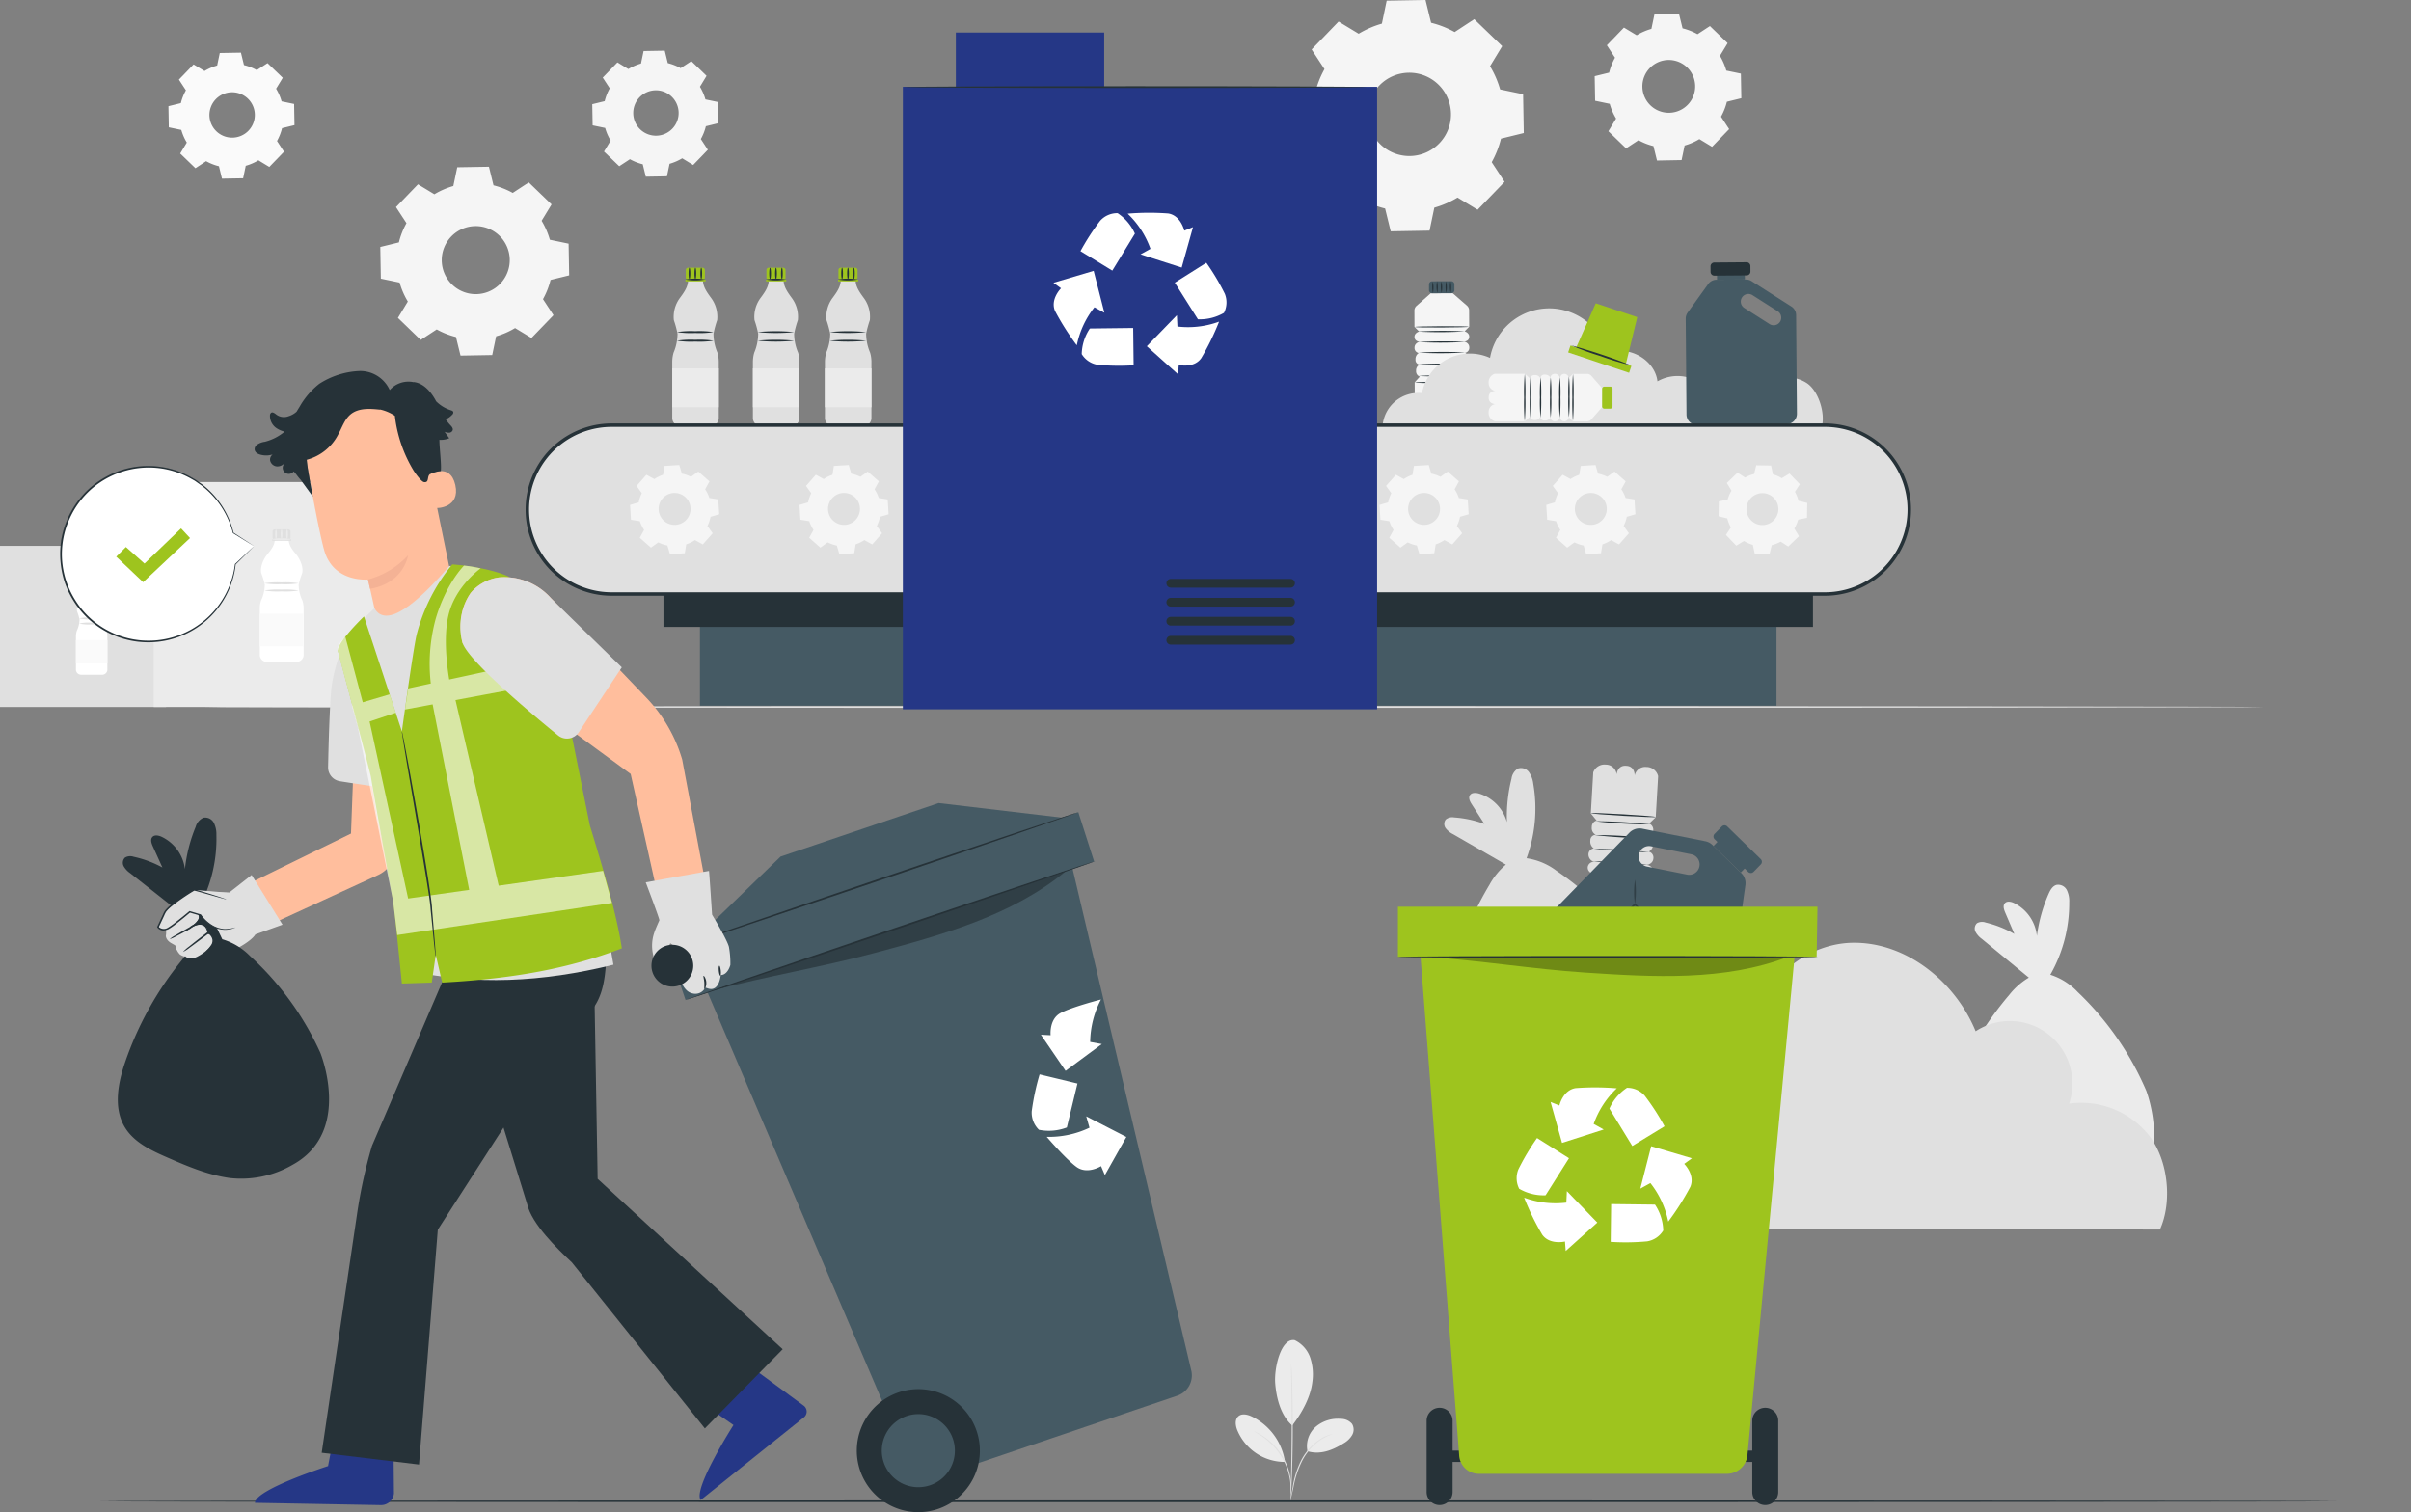 <svg id="toplama" xmlns="http://www.w3.org/2000/svg" xmlns:xlink="http://www.w3.org/1999/xlink" width="540" height="338.723" viewBox="0 0 540 338.723">
  <rect x="0" y="0" width="540" height="338.723" fill="#808080" stroke="none"/>
  <defs>
    <clipPath id="clip-path">
      <rect id="Rectangle_974" data-name="Rectangle 974" width="540" height="338.723" fill="none"/>
    </clipPath>
    <clipPath id="clip-path-2">
      <rect id="Rectangle_963" data-name="Rectangle 963" width="17.452" height="17.101" fill="none"/>
    </clipPath>
    <clipPath id="clip-path-3">
      <rect id="Rectangle_964" data-name="Rectangle 964" width="5.546" height="0.437" fill="none"/>
    </clipPath>
    <clipPath id="clip-path-4">
      <rect id="Rectangle_965" data-name="Rectangle 965" width="0.405" height="5.547" fill="none"/>
    </clipPath>
    <clipPath id="clip-path-5">
      <rect id="Rectangle_966" data-name="Rectangle 966" width="5.545" height="0.437" fill="none"/>
    </clipPath>
    <clipPath id="clip-path-7">
      <rect id="Rectangle_969" data-name="Rectangle 969" width="80.741" height="4.284" fill="none"/>
    </clipPath>
    <clipPath id="clip-path-8">
      <rect id="Rectangle_970" data-name="Rectangle 970" width="78.798" height="26.692" fill="none"/>
    </clipPath>
    <clipPath id="clip-path-9">
      <rect id="Rectangle_971" data-name="Rectangle 971" width="21.45" height="22.124" fill="none"/>
    </clipPath>
    <clipPath id="clip-path-10">
      <rect id="Rectangle_972" data-name="Rectangle 972" width="61.453" height="82.77" fill="none"/>
    </clipPath>
  </defs>
  <g id="Group_1878" data-name="Group 1878" clip-path="url(#clip-path)">
    <g id="Group_1877" data-name="Group 1877">
      <g id="Group_1880" data-name="Group 1880">
        <path id="Path_2833" data-name="Path 2833" d="M371.406,385.79a6.753,6.753,0,0,1,3.5,3.963,11.913,11.913,0,0,1,.465,5.368c-.395,3.484-2.374,7-4.505,9.784-2.933-2.56-3.609-7.026-3.809-9.313-.316-3.615,1.307-10.34,4.351-9.8" transform="translate(-81.437 -85.596)" fill="#ebebeb"/>
        <path id="Path_2834" data-name="Path 2834" d="M376.305,415.683a5.759,5.759,0,0,1,1.861-5.476,7.647,7.647,0,0,1,5.641-1.762,3.218,3.218,0,0,1,2.476,1.112,2.463,2.463,0,0,1,.038,2.5,5,5,0,0,1-1.848,1.82c-2.542,1.6-5.294,2.672-8.169,1.809" transform="translate(-83.469 -90.624)" fill="#ebebeb"/>
        <path id="Path_2835" data-name="Path 2835" d="M371.507,427.346a4.033,4.033,0,0,1,.1-.715c.093-.5.212-1.153.355-1.934a20.233,20.233,0,0,1,2-6.181A12.375,12.375,0,0,1,378.4,413.8a8.362,8.362,0,0,1,1.809-.8,4.841,4.841,0,0,1,.521-.132.525.525,0,0,1,.186-.026,13.155,13.155,0,0,0-2.423,1.113,12.776,12.776,0,0,0-4.306,4.683,21.776,21.776,0,0,0-2.042,6.093c-.177.811-.321,1.468-.433,1.919a3.832,3.832,0,0,1-.2.695" transform="translate(-82.433 -91.605)" fill="#e0e0e0"/>
        <path id="Path_2836" data-name="Path 2836" d="M371.608,392.521a1.47,1.47,0,0,1,.036.313c.014.232.031.529.054.9.041.78.087,1.909.132,3.3.09,2.791.161,6.65.143,10.911s-.124,8.12-.238,10.911c-.057,1.4-.112,2.524-.161,3.3-.025.368-.045.665-.061.9a1.413,1.413,0,0,1-.039.312,1.512,1.512,0,0,1-.012-.314c0-.232.008-.53.013-.9.02-.812.047-1.934.08-3.305.069-2.791.145-6.647.164-10.907s-.025-8.114-.069-10.906c-.022-1.372-.039-2.493-.051-3.305,0-.369,0-.668-.006-.9a1.472,1.472,0,0,1,.016-.314" transform="translate(-82.424 -87.096)" fill="#e0e0e0"/>
        <path id="Path_2837" data-name="Path 2837" d="M366.686,417.528a13.476,13.476,0,0,0-7.357-9.87c-.98-.469-2.26-.777-3.066-.047s-.626,2.042-.232,3.056a11.511,11.511,0,0,0,10.585,7.147" transform="translate(-78.925 -90.348)" fill="#ebebeb"/>
        <path id="Path_2838" data-name="Path 2838" d="M360.976,412.043a3.521,3.521,0,0,1,.622.272,6.428,6.428,0,0,1,.7.375c.264.164.582.325.9.561a11.945,11.945,0,0,1,1.024.771,13.279,13.279,0,0,1,1.091.991,14.98,14.98,0,0,1,2.071,2.662,14.632,14.632,0,0,1,1.365,3.085,12.892,12.892,0,0,1,.345,1.433,10.78,10.78,0,0,1,.176,1.271,9.9,9.9,0,0,1,.049,1.057,6.084,6.084,0,0,1-.023.8,3.472,3.472,0,0,1-.075.675c-.058,0,.042-.969-.128-2.509a11.615,11.615,0,0,0-.2-1.248,13.474,13.474,0,0,0-.362-1.405,15.261,15.261,0,0,0-1.359-3.025,15.557,15.557,0,0,0-2.022-2.628,13.665,13.665,0,0,0-1.058-.993c-.336-.307-.682-.553-.992-.786-1.261-.9-2.144-1.306-2.118-1.355" transform="translate(-80.097 -91.428)" fill="#e0e0e0"/>
        <path id="Path_2839" data-name="Path 2839" d="M520.26,203.471c0,.112-103.356.2-230.822.2-127.51,0-230.844-.091-230.844-.2s103.334-.2,230.844-.2c127.466,0,230.822.09,230.822.2" transform="translate(-13.002 -45.103)" fill="#e0e0e0"/>
        <rect id="Rectangle_944" data-name="Rectangle 944" width="37.189" height="36.098" transform="translate(0 122.27)" fill="#e0e0e0"/>
        <path id="Path_2840" data-name="Path 2840" d="M28.7,178.747a5.953,5.953,0,0,1-.6-2.534,11.844,11.844,0,0,1,.558-1.83,3.926,3.926,0,0,0-.956-3.028,3.751,3.751,0,0,1-1.2-2.461H24.262a3.751,3.751,0,0,1-1.2,2.461,3.926,3.926,0,0,0-.956,3.028,12.285,12.285,0,0,1,.558,1.83,6.035,6.035,0,0,1-.6,2.534,4.035,4.035,0,0,0-.2,1.259v7.587a1.178,1.178,0,0,0,1.289,1.02H27.61a1.178,1.178,0,0,0,1.289-1.02v-7.587a4.035,4.035,0,0,0-.2-1.259" transform="translate(-4.853 -37.476)" fill="#fff"/>
        <path id="Path_2841" data-name="Path 2841" d="M26.863,168.542H25.018a.523.523,0,0,1-.523-.523v-.6a.523.523,0,0,1,.523-.523h1.845a.523.523,0,0,1,.523.523v.6a.523.523,0,0,1-.523.523" transform="translate(-5.435 -37.032)" fill="#e0e0e0"/>
        <rect id="Rectangle_945" data-name="Rectangle 945" width="3.044" height="0.248" transform="translate(19.01 131.459)" fill="#e0e0e0"/>
        <path id="Path_2842" data-name="Path 2842" d="M28.3,177.958a9.554,9.554,0,0,1-2.757.2,9.554,9.554,0,0,1-2.757-.2,9.553,9.553,0,0,1,2.757-.2,9.553,9.553,0,0,1,2.757.2" transform="translate(-5.057 -39.442)" fill="#e0e0e0"/>
        <path id="Path_2843" data-name="Path 2843" d="M28.3,179.442a9.554,9.554,0,0,1-2.757.2,9.554,9.554,0,0,1-2.757-.2,9.554,9.554,0,0,1,2.757-.2,9.554,9.554,0,0,1,2.757.2" transform="translate(-5.057 -39.772)" fill="#e0e0e0"/>
        <rect id="Rectangle_946" data-name="Rectangle 946" width="7.028" height="5.222" transform="translate(17.018 143.393)" fill="#fafafa"/>
        <path id="Path_2844" data-name="Path 2844" d="M27.409,168.882c0,.112-.67.2-1.5.2s-1.5-.09-1.5-.2.67-.2,1.5-.2,1.5.09,1.5.2" transform="translate(-5.418 -37.428)" fill="#ebebeb"/>
        <path id="Path_2845" data-name="Path 2845" d="M25.148,168.436c-.112,0-.2-.345-.2-.77s.09-.77.2-.77.2.345.2.77-.09.77-.2.77" transform="translate(-5.535 -37.032)" fill="#ebebeb"/>
        <path id="Path_2846" data-name="Path 2846" d="M26.294,168.436c-.112,0-.2-.345-.2-.77s.09-.77.2-.77.2.345.2.77-.09.77-.2.77" transform="translate(-5.79 -37.032)" fill="#ebebeb"/>
        <path id="Path_2847" data-name="Path 2847" d="M27.44,168.436c-.112,0-.2-.345-.2-.77s.09-.77.2-.77.2.345.2.77-.09.77-.2.77" transform="translate(-6.044 -37.032)" fill="#ebebeb"/>
        <rect id="Rectangle_947" data-name="Rectangle 947" width="51.916" height="50.393" transform="translate(34.438 107.975)" fill="#ebebeb"/>
        <path id="Path_2848" data-name="Path 2848" d="M84.32,168.934a8.307,8.307,0,0,1-.831-3.537,16.7,16.7,0,0,1,.778-2.555c.334-1.233-.389-3.083-1.334-4.227s-1.724-2.158-1.669-3.435H78.127c.056,1.277-.723,2.29-1.668,3.435s-1.669,2.995-1.335,4.227A17.4,17.4,0,0,1,75.9,165.4a8.432,8.432,0,0,1-.831,3.537,5.646,5.646,0,0,0-.282,1.757v10.591a1.645,1.645,0,0,0,1.8,1.424H82.8a1.644,1.644,0,0,0,1.8-1.424V170.691a5.645,5.645,0,0,0-.281-1.757" transform="translate(-16.595 -34.433)" fill="#fff"/>
        <path id="Path_2849" data-name="Path 2849" d="M81.964,154.688H78.975a.523.523,0,0,1-.523-.523v-1.254a.523.523,0,0,1,.523-.523h2.989a.523.523,0,0,1,.523.523v1.254a.523.523,0,0,1-.523.523" transform="translate(-17.408 -33.814)" fill="#e0e0e0"/>
        <rect id="Rectangle_948" data-name="Rectangle 948" width="4.249" height="0.346" transform="translate(60.975 120.804)" fill="#e0e0e0"/>
        <path id="Path_2850" data-name="Path 2850" d="M83.771,167.855a18.456,18.456,0,0,1-3.849.2,18.45,18.45,0,0,1-3.849-.2,18.452,18.452,0,0,1,3.849-.2,18.458,18.458,0,0,1,3.849.2" transform="translate(-16.88 -37.2)" fill="#e0e0e0"/>
        <path id="Path_2851" data-name="Path 2851" d="M83.771,169.928a18.456,18.456,0,0,1-3.849.2,18.45,18.45,0,0,1-3.849-.2,18.452,18.452,0,0,1,3.849-.2,18.458,18.458,0,0,1,3.849.2" transform="translate(-16.88 -37.66)" fill="#e0e0e0"/>
        <rect id="Rectangle_949" data-name="Rectangle 949" width="9.81" height="7.289" transform="translate(58.195 137.463)" fill="#fafafa"/>
        <path id="Path_2852" data-name="Path 2852" d="M82.52,155.185a5.559,5.559,0,0,1-2.088.2,5.562,5.562,0,0,1-2.089-.2,5.562,5.562,0,0,1,2.089-.2,5.559,5.559,0,0,1,2.088.2" transform="translate(-17.383 -34.389)" fill="#ebebeb"/>
        <path id="Path_2853" data-name="Path 2853" d="M79.387,154.54c-.112,0-.2-.482-.2-1.075s.09-1.075.2-1.075.2.482.2,1.075-.09,1.075-.2,1.075" transform="translate(-17.57 -33.814)" fill="#ebebeb"/>
        <path id="Path_2854" data-name="Path 2854" d="M80.987,154.54c-.112,0-.2-.482-.2-1.075s.09-1.075.2-1.075.2.482.2,1.075-.09,1.075-.2,1.075" transform="translate(-17.925 -33.814)" fill="#ebebeb"/>
        <path id="Path_2855" data-name="Path 2855" d="M82.587,154.54c-.112,0-.2-.482-.2-1.075s.09-1.075.2-1.075.2.482.2,1.075-.09,1.075-.2,1.075" transform="translate(-18.28 -33.814)" fill="#ebebeb"/>
        <path id="Path_2856" data-name="Path 2856" d="M644.243,128.687a16.069,16.069,0,0,1,4.406-3.887l-10.514-8.66a4.781,4.781,0,0,1-1.418-1.577,1.637,1.637,0,0,1,.323-1.954,2.314,2.314,0,0,1,1.948-.144,24.258,24.258,0,0,1,6.416,2.551q-1.031-2.414-2.063-4.827c-.286-.671-.547-1.524-.055-2.062s1.4-.348,2.06-.028a9.272,9.272,0,0,1,5.11,7.374,34.447,34.447,0,0,1,2.621-9.436c.373-.85.884-1.774,1.782-2.009a2.187,2.187,0,0,1,2.314,1.187,5.66,5.66,0,0,1,.523,2.721,32.284,32.284,0,0,1-4.238,16.217,14.514,14.514,0,0,1,6.157,3.894,66.731,66.731,0,0,1,15.334,22.084s6.93,17.933-6.78,25.062c-4.381,2.278-8.545,1.192-13.42.4s-10.214-.577-14.7-2.65c-3.581-1.655-7.362-3.523-9.356-6.927-2.592-4.424-1.384-10.053.394-14.863a74.706,74.706,0,0,1,13.152-22.463" transform="translate(-194.241 94.19)" fill="#ebebeb"/>
        <path id="Path_2857" data-name="Path 2857" d="M651.856,164.064a19.47,19.47,0,0,0-18.068-7.338,14,14,0,0,0-20.932-16.2C608.285,129.4,597.3,120.5,585.267,120.7s-23.479,11.283-22.042,23.229c-11,3.341-18.495,15.579-16.47,26.9-10.218-2.818-22.085,3.714-25.169,13.855l132.543.249c2.817-6.215,1.846-15.423-2.274-20.863" transform="translate(-170.362 90.481)" fill="#e0e0e0"/>
        <path id="Path_2858" data-name="Path 2858" d="M386.855,7.559a21.3,21.3,0,0,1,5.2-2.26L393.126.153l8.7-.153,1.251,5.106a21.3,21.3,0,0,1,5.276,2.075L412.744,4.3,419,10.342l-2.724,4.492a21.321,21.321,0,0,1,2.26,5.2l5.146,1.071.152,8.7-5.105,1.252a21.31,21.31,0,0,1-2.076,5.276l2.881,4.395-6.04,6.257L409,44.257a21.3,21.3,0,0,1-5.2,2.26l-1.071,5.146-8.7.153-1.252-5.106a21.338,21.338,0,0,1-5.276-2.075l-4.395,2.881-6.257-6.041,2.724-4.493a21.263,21.263,0,0,1-2.26-5.2l-5.146-1.071-.153-8.7,5.106-1.252a21.287,21.287,0,0,1,2.076-5.276l-2.881-4.395,6.04-6.257Zm4.635,11.584a9.33,9.33,0,1,0,13.192-.232,9.329,9.329,0,0,0-13.192.232" transform="translate(-82.547)" fill="#f5f5f5"/>
        <path id="Path_2859" data-name="Path 2859" d="M121.579,54.168a17.379,17.379,0,0,1,4.245-1.845l.875-4.2L133.8,48l1.022,4.168a17.4,17.4,0,0,1,4.308,1.695l3.588-2.351,5.109,4.932L145.6,60.107a17.373,17.373,0,0,1,1.845,4.247l4.2.875.125,7.1L147.6,73.35a17.37,17.37,0,0,1-1.695,4.308l2.352,3.589-4.932,5.108-3.669-2.224a17.414,17.414,0,0,1-4.246,1.845l-.875,4.2-7.1.124-1.022-4.168a17.431,17.431,0,0,1-4.308-1.695l-3.589,2.351-5.108-4.932,2.224-3.669a17.409,17.409,0,0,1-1.845-4.245l-4.2-.875-.124-7.1,4.168-1.022a17.4,17.4,0,0,1,1.695-4.308l-2.351-3.589,4.932-5.108Zm3.785,9.458a7.617,7.617,0,1,0,10.771-.189,7.618,7.618,0,0,0-10.771.189" transform="translate(-24.29 -10.65)" fill="#f5f5f5"/>
        <path id="Path_2860" data-name="Path 2860" d="M178.555,18.708a11.656,11.656,0,0,1,2.833-1.232l.584-2.8,4.738-.083.682,2.782a11.619,11.619,0,0,1,2.874,1.131l2.4-1.569,3.409,3.291-1.485,2.448a11.6,11.6,0,0,1,1.232,2.833l2.8.584.083,4.739-2.782.682a11.586,11.586,0,0,1-1.131,2.874l1.569,2.4-3.291,3.409L190.622,38.7a11.567,11.567,0,0,1-2.834,1.23l-.584,2.805-4.738.083-.682-2.783a11.592,11.592,0,0,1-2.875-1.131l-2.394,1.569-3.41-3.291,1.485-2.448a11.587,11.587,0,0,1-1.231-2.834l-2.8-.584-.083-4.738,2.782-.682a11.618,11.618,0,0,1,1.131-2.874l-1.569-2.4,3.291-3.409Zm2.526,6.311a5.084,5.084,0,1,0,7.188-.125,5.084,5.084,0,0,0-7.188.125" transform="translate(-37.826 -3.237)" fill="#f5f5f5"/>
        <path id="Path_2861" data-name="Path 2861" d="M56.569,19.272A11.624,11.624,0,0,1,59.4,18.041l.584-2.8,4.738-.083.682,2.782a11.619,11.619,0,0,1,2.874,1.131l2.4-1.569,3.409,3.291L72.6,23.236a11.6,11.6,0,0,1,1.232,2.833l2.8.584.083,4.739-2.782.682a11.586,11.586,0,0,1-1.131,2.874l1.569,2.4-3.291,3.409-2.448-1.484A11.642,11.642,0,0,1,65.8,40.5l-.584,2.8-4.738.083L59.8,40.6a11.592,11.592,0,0,1-2.875-1.131L54.53,41.042l-3.41-3.291L52.6,35.3a11.57,11.57,0,0,1-1.231-2.834l-2.8-.584-.083-4.738,2.782-.682A11.636,11.636,0,0,1,52.4,23.591L50.83,21.2l3.291-3.409Zm2.526,6.312a5.083,5.083,0,1,0,7.188-.126,5.084,5.084,0,0,0-7.188.126" transform="translate(-10.759 -3.362)" fill="#fafafa"/>
        <path id="Path_2863" data-name="Path 2863" d="M468.424,8.788a13.485,13.485,0,0,1,3.3-1.433l.679-3.262L477.91,4l.793,3.235a13.511,13.511,0,0,1,3.344,1.316l2.785-1.826,3.966,3.829L487.071,13.4a13.5,13.5,0,0,1,1.432,3.3l3.262.679.1,5.511-3.235.793a13.506,13.506,0,0,1-1.316,3.344l1.825,2.786-3.828,3.965-2.847-1.726a13.539,13.539,0,0,1-3.3,1.432l-.679,3.262-5.511.1-.794-3.235a13.536,13.536,0,0,1-3.344-1.316l-2.786,1.825-3.965-3.828,1.727-2.848a13.492,13.492,0,0,1-1.432-3.3l-3.262-.679-.1-5.511,3.236-.794a13.5,13.5,0,0,1,1.315-3.344l-1.825-2.786,3.828-3.965Zm2.938,7.341a5.913,5.913,0,1,0,8.361-.147,5.913,5.913,0,0,0-8.361.147" transform="translate(-101.852 -0.887)" fill="#f5f5f5"/>
        <path id="Path_2864" data-name="Path 2864" d="M28.9,432.112c0-.112,112.109-.2,250.372-.2,138.31,0,250.4.09,250.4.2s-112.086.2-250.4.2c-138.262,0-250.372-.09-250.372-.2" transform="translate(-6.412 -95.836)" fill="#263238"/>
        <path id="Path_2865" data-name="Path 2865" d="M419.117,101.722a1.389,1.389,0,0,0-.868-1.383,1.008,1.008,0,0,0,.98-1.113,1.6,1.6,0,0,0-.745-1.475,1.137,1.137,0,0,0,.939-1.205c0-1.078-1.175-1.317-1.175-1.317s1.075,0,1.16-.99-1.035-1.295-1.035-1.295l1.026-1.034-.015-3.667a1.393,1.393,0,0,0-.479-1.046L415.7,84.4l-4.288.018-.619,0L407.6,87.245a1.393,1.393,0,0,0-.47,1.049l.015,3.668,1.034,1.026s-1.118.317-1.025,1.3,1.169.98,1.169.98-1.169.248-1.164,1.327a1.136,1.136,0,0,0,.949,1.2,1.6,1.6,0,0,0-.733,1.482,1.007,1.007,0,0,0,.99,1.1,1.389,1.389,0,0,0-.857,1.39,1.262,1.262,0,0,0,.837,1.32l-1.155,1.268.031,7.761a2.26,2.26,0,0,0,2.306,1.592,2.036,2.036,0,0,0,2.118-1.734s.037,1.694,1.608,1.718h.209c1.57-.037,1.594-1.731,1.594-1.731a2.035,2.035,0,0,0,2.132,1.716,2.258,2.258,0,0,0,2.292-1.611l-.031-7.76-1.166-1.258a1.262,1.262,0,0,0,.826-1.327" transform="translate(-90.339 -18.728)" fill="#f5f5f5"/>
        <path id="Path_2866" data-name="Path 2866" d="M418.578,95.362a97.644,97.644,0,0,1-10.529.043,97.646,97.646,0,0,1,10.529-.043" transform="translate(-90.542 -21.133)" fill="#263238"/>
        <path id="Path_2867" data-name="Path 2867" d="M419.323,94.026c0,.079-2.721.153-6.078.167s-6.079-.039-6.079-.117,2.72-.153,6.079-.167,6.079.038,6.079.117" transform="translate(-90.346 -20.837)" fill="#263238"/>
        <path id="Path_2868" data-name="Path 2868" d="M418.768,98.387a96.15,96.15,0,0,1-10.448.043,96.152,96.152,0,0,1,10.448-.043" transform="translate(-90.602 -21.804)" fill="#263238"/>
        <path id="Path_2869" data-name="Path 2869" d="M418.78,101.426a96.155,96.155,0,0,1-10.448.043,96.157,96.157,0,0,1,10.448-.043" transform="translate(-90.605 -22.478)" fill="#263238"/>
        <path id="Path_2870" data-name="Path 2870" d="M418.794,104.78a96.153,96.153,0,0,1-10.448.043,96.155,96.155,0,0,1,10.448-.043" transform="translate(-90.608 -23.223)" fill="#263238"/>
        <path id="Path_2871" data-name="Path 2871" d="M418.807,108.134a96.153,96.153,0,0,1-10.448.043,96.155,96.155,0,0,1,10.448-.043" transform="translate(-90.611 -23.967)" fill="#263238"/>
        <path id="Path_2872" data-name="Path 2872" d="M419.474,110.017c0,.079-2.744.153-6.129.167s-6.131-.038-6.131-.117,2.744-.153,6.13-.167,6.131.039,6.131.117" transform="translate(-90.356 -24.385)" fill="#263238"/>
        <path id="Path_2873" data-name="Path 2873" d="M416.325,83.64l-4.3.018a.692.692,0,0,1-.695-.689l0-1.3a.692.692,0,0,1,.689-.695l4.3-.018a.692.692,0,0,1,.695.689l.005,1.3a.692.692,0,0,1-.689.695" transform="translate(-91.268 -17.964)" fill="#455a64"/>
        <path id="Path_2874" data-name="Path 2874" d="M412.418,83.661a6.047,6.047,0,0,1-.037-2.6,6.046,6.046,0,0,1,.037,2.6" transform="translate(-91.475 -17.986)" fill="#263238"/>
        <path id="Path_2875" data-name="Path 2875" d="M413.658,83.567a6.047,6.047,0,0,1-.037-2.6,6.047,6.047,0,0,1,.037,2.6" transform="translate(-91.751 -17.965)" fill="#263238"/>
        <path id="Path_2876" data-name="Path 2876" d="M414.909,83.623a6.046,6.046,0,0,1-.037-2.6,6.048,6.048,0,0,1,.037,2.6" transform="translate(-92.028 -17.978)" fill="#263238"/>
        <path id="Path_2877" data-name="Path 2877" d="M416.254,83.572a6.047,6.047,0,0,1-.037-2.6,6.048,6.048,0,0,1,.037,2.6" transform="translate(-92.327 -17.966)" fill="#263238"/>
        <path id="Path_2878" data-name="Path 2878" d="M417.5,83.545a6.048,6.048,0,0,1-.037-2.6,6.048,6.048,0,0,1,.037,2.6" transform="translate(-92.603 -17.96)" fill="#263238"/>
        <path id="Path_2879" data-name="Path 2879" d="M406.79,107.747a10.931,10.931,0,0,1,15.241-7.881,13.469,13.469,0,0,1,26.324-.907c4.48-2.147,10.6,1.219,11.18,6.153a9.037,9.037,0,0,1,12.569,3.8,7.323,7.323,0,0,1,12.1-3.293,7.875,7.875,0,0,1,8.877-.047c2.583,1.813,4.1,6.783,3.242,9.819L397.971,115a8.042,8.042,0,0,1,8.819-7.253" transform="translate(-88.306 -19.696)" fill="#e0e0e0"/>
        <path id="Path_2880" data-name="Path 2880" d="M457.946,87.3l9.3,3.11-2.827,11.626-11.307-3.78Z" transform="translate(-100.542 -19.37)" fill="#9ec41e"/>
        <rect id="Rectangle_950" data-name="Rectangle 950" width="1.622" height="14.4" transform="matrix(0.317, -0.948, 0.948, 0.317, 351.224, 78.939)" fill="#9ec41e"/>
        <path id="Path_2881" data-name="Path 2881" d="M452.163,99.381a124.4,124.4,0,0,1,13.475,4.5,62.588,62.588,0,0,1-6.8-2.06,62.42,62.42,0,0,1-6.673-2.444" transform="translate(-100.33 -22.05)" fill="#263238"/>
        <path id="Path_2882" data-name="Path 2882" d="M508.871,86.5l-8.9-5.676a2.3,2.3,0,0,0-1.261-.362l-6.6.054a2.308,2.308,0,0,0-1.855.96l-4.6,6.391a2.306,2.306,0,0,0-.435,1.368l.176,21.484a2.309,2.309,0,0,0,2.328,2.291l20.114-.164a2.31,2.31,0,0,0,2.291-2.329l-.181-22.089a2.308,2.308,0,0,0-1.068-1.928m-2.528,3.423a1.7,1.7,0,0,1-2.348.521l-5.661-3.608a1.7,1.7,0,0,1,1.829-2.869l5.661,3.607a1.7,1.7,0,0,1,.52,2.349" transform="translate(-107.663 -17.855)" fill="#455a64"/>
        <rect id="Rectangle_951" data-name="Rectangle 951" width="6.241" height="2.197" transform="matrix(1, -0.008, 0.008, 1, 384.551, 60.467)" fill="#455a64"/>
        <path id="Path_2883" data-name="Path 2883" d="M500.461,78.437l-7.231.059a.848.848,0,0,1-.855-.842l-.011-1.25a.849.849,0,0,1,.842-.856l7.231-.059a.849.849,0,0,1,.856.842l.01,1.25a.849.849,0,0,1-.842.856" transform="translate(-109.25 -16.75)" fill="#263238"/>
        <path id="Path_2884" data-name="Path 2884" d="M438.863,117.953a1.2,1.2,0,0,0,1.2-.746.876.876,0,0,0,.962.857,1.392,1.392,0,0,0,1.284-.64.986.986,0,0,0,1.041.822c.935,0,1.148-1.013,1.148-1.013s0,.933.854,1.012,1.128-.893,1.128-.893l.893.9,3.183.005a1.213,1.213,0,0,0,.91-.412l2.441-2.771.005-3.722v-.537l-2.432-2.78a1.211,1.211,0,0,0-.909-.412l-3.183,0-.9.892s-.271-.973-1.126-.9-.856,1.009-.856,1.009-.211-1.015-1.146-1.016a.986.986,0,0,0-1.043.819,1.39,1.39,0,0,0-1.282-.644.875.875,0,0,0-.963.854,1.2,1.2,0,0,0-1.2-.751,1.1,1.1,0,0,0-1.151.721l-1.094-1.008-6.736-.01a1.963,1.963,0,0,0-1.393,2A1.766,1.766,0,0,0,430,111.425s-1.47.025-1.5,1.387v.181c.024,1.364,1.495,1.393,1.495,1.393a1.767,1.767,0,0,0-1.5,1.843,1.959,1.959,0,0,0,1.387,2l6.736.01,1.1-1.006a1.1,1.1,0,0,0,1.148.724" transform="translate(-95.078 -23.872)" fill="#f5f5f5"/>
        <path id="Path_2885" data-name="Path 2885" d="M461.16,115.735l.005-3.947a.5.5,0,0,1,.495-.493l1.341,0a.494.494,0,0,1,.493.495l-.005,3.947a.5.5,0,0,1-.495.494l-1.341,0a.494.494,0,0,1-.493-.495" transform="translate(-102.327 -24.695)" fill="#9ec41e"/>
        <path id="Path_2886" data-name="Path 2886" d="M451.562,117.53a36.97,36.97,0,0,1-.135-4.57,37.175,37.175,0,0,1,.148-4.569,36.8,36.8,0,0,1,.135,4.57,36.822,36.822,0,0,1-.148,4.569" transform="translate(-100.167 -24.051)" fill="#263238"/>
        <path id="Path_2887" data-name="Path 2887" d="M452.718,118.184a49.376,49.376,0,0,1-.135-5.276,49.26,49.26,0,0,1,.149-5.276,49.386,49.386,0,0,1,.135,5.277,49.273,49.273,0,0,1-.149,5.276" transform="translate(-100.423 -23.882)" fill="#263238"/>
        <path id="Path_2888" data-name="Path 2888" d="M448.936,117.68a36.405,36.405,0,0,1-.135-4.534,36.444,36.444,0,0,1,.148-4.535,36.23,36.23,0,0,1,.135,4.535,36.436,36.436,0,0,1-.148,4.534" transform="translate(-99.584 -24.1)" fill="#263238"/>
        <path id="Path_2889" data-name="Path 2889" d="M446.3,117.677a36.208,36.208,0,0,1-.135-4.534,36.257,36.257,0,0,1,.148-4.535,36.227,36.227,0,0,1,.135,4.535,36.44,36.44,0,0,1-.148,4.534" transform="translate(-98.999 -24.099)" fill="#263238"/>
        <path id="Path_2890" data-name="Path 2890" d="M443.386,117.673a36.594,36.594,0,0,1-.135-4.534,36.623,36.623,0,0,1,.148-4.535,36.22,36.22,0,0,1,.135,4.535,36.257,36.257,0,0,1-.148,4.534" transform="translate(-98.353 -24.098)" fill="#263238"/>
        <path id="Path_2891" data-name="Path 2891" d="M440.475,117.668a36.4,36.4,0,0,1-.135-4.534,36.629,36.629,0,0,1,.148-4.535,36.23,36.23,0,0,1,.135,4.535,36.26,36.26,0,0,1-.148,4.534" transform="translate(-97.707 -24.097)" fill="#263238"/>
        <path id="Path_2892" data-name="Path 2892" d="M438.837,118.238a49.994,49.994,0,0,1-.135-5.322,50.068,50.068,0,0,1,.149-5.321,50.236,50.236,0,0,1,.135,5.321,50.348,50.348,0,0,1-.149,5.321" transform="translate(-97.343 -23.874)" fill="#263238"/>
        <path id="Path_2893" data-name="Path 2893" d="M226.838,96.82a10.939,10.939,0,0,1-.882-4.224,21.831,21.831,0,0,1,.826-3.05,7.1,7.1,0,0,0-1.417-5.05c-1-1.367-1.83-2.577-1.771-4.1h-3.329c.059,1.526-.767,2.736-1.771,4.1a7.1,7.1,0,0,0-1.417,5.05,22.675,22.675,0,0,1,.826,3.05,11.108,11.108,0,0,1-.882,4.224,7.512,7.512,0,0,0-.3,2.1v12.648a1.815,1.815,0,0,0,1.909,1.7h6.6a1.815,1.815,0,0,0,1.909-1.7V98.919a7.512,7.512,0,0,0-.3-2.1" transform="translate(-48.089 -17.838)" fill="#e0e0e0"/>
        <path id="Path_2894" data-name="Path 2894" d="M224.372,79.808h-3.238a.523.523,0,0,1-.523-.523v-1.7a.523.523,0,0,1,.523-.523h3.238a.523.523,0,0,1,.523.523v1.7a.523.523,0,0,1-.523.523" transform="translate(-48.951 -17.099)" fill="#9ec41e"/>
        <rect id="Rectangle_952" data-name="Rectangle 952" width="4.511" height="0.413" transform="translate(171.586 62.624)" fill="#9ec41e"/>
        <path id="Path_2895" data-name="Path 2895" d="M226.257,95.543a41.343,41.343,0,0,1-8.17,0,41.346,41.346,0,0,1,8.17,0" transform="translate(-48.391 -21.155)" fill="#263238"/>
        <path id="Path_2896" data-name="Path 2896" d="M226.257,98.018a41.343,41.343,0,0,1-8.17,0,41.346,41.346,0,0,1,8.17,0" transform="translate(-48.391 -21.704)" fill="#263238"/>
        <rect id="Rectangle_953" data-name="Rectangle 953" width="10.413" height="8.705" transform="translate(168.635 82.519)" fill="#ebebeb"/>
        <path id="Path_2897" data-name="Path 2897" d="M224.928,80.412a12.251,12.251,0,0,1-4.434,0,12.25,12.25,0,0,1,4.434,0" transform="translate(-48.925 -17.798)" fill="#263238"/>
        <path id="Path_2898" data-name="Path 2898" d="M221.607,79.631c-.112,0-.2-.575-.2-1.284s.09-1.285.2-1.285.2.575.2,1.285-.09,1.284-.2,1.284" transform="translate(-49.127 -17.099)" fill="#263238"/>
        <path id="Path_2899" data-name="Path 2899" d="M223.305,79.631c-.112,0-.2-.575-.2-1.284s.09-1.285.2-1.285.2.575.2,1.285-.09,1.284-.2,1.284" transform="translate(-49.504 -17.099)" fill="#263238"/>
        <path id="Path_2900" data-name="Path 2900" d="M225,79.631c-.112,0-.2-.575-.2-1.284s.09-1.285.2-1.285.2.575.2,1.285-.09,1.284-.2,1.284" transform="translate(-49.881 -17.099)" fill="#263238"/>
        <path id="Path_2901" data-name="Path 2901" d="M247.567,96.82a10.939,10.939,0,0,1-.882-4.224,21.834,21.834,0,0,1,.826-3.05,7.1,7.1,0,0,0-1.417-5.05c-1-1.367-1.83-2.577-1.771-4.1h-3.329c.059,1.526-.767,2.736-1.771,4.1a7.1,7.1,0,0,0-1.417,5.05,22.674,22.674,0,0,1,.826,3.05,11.108,11.108,0,0,1-.882,4.224,7.512,7.512,0,0,0-.3,2.1v12.648a1.815,1.815,0,0,0,1.909,1.7h6.6a1.815,1.815,0,0,0,1.909-1.7V98.919a7.512,7.512,0,0,0-.3-2.1" transform="translate(-52.688 -17.838)" fill="#e0e0e0"/>
        <path id="Path_2902" data-name="Path 2902" d="M245.1,79.808h-3.238a.523.523,0,0,1-.523-.523v-1.7a.523.523,0,0,1,.523-.523H245.1a.523.523,0,0,1,.523.523v1.7a.523.523,0,0,1-.523.523" transform="translate(-53.551 -17.099)" fill="#9ec41e"/>
        <rect id="Rectangle_954" data-name="Rectangle 954" width="4.511" height="0.413" transform="translate(187.715 62.624)" fill="#9ec41e"/>
        <path id="Path_2903" data-name="Path 2903" d="M246.986,95.543a41.343,41.343,0,0,1-8.17,0,41.346,41.346,0,0,1,8.17,0" transform="translate(-52.991 -21.155)" fill="#263238"/>
        <path id="Path_2904" data-name="Path 2904" d="M246.986,98.018a41.343,41.343,0,0,1-8.17,0,41.346,41.346,0,0,1,8.17,0" transform="translate(-52.991 -21.704)" fill="#263238"/>
        <rect id="Rectangle_955" data-name="Rectangle 955" width="10.413" height="8.705" transform="translate(184.765 82.519)" fill="#ebebeb"/>
        <path id="Path_2905" data-name="Path 2905" d="M245.657,80.412a12.251,12.251,0,0,1-4.434,0,12.251,12.251,0,0,1,4.434,0" transform="translate(-53.525 -17.798)" fill="#263238"/>
        <path id="Path_2906" data-name="Path 2906" d="M242.336,79.631c-.112,0-.2-.575-.2-1.284s.09-1.285.2-1.285.2.575.2,1.285-.09,1.284-.2,1.284" transform="translate(-53.727 -17.099)" fill="#263238"/>
        <path id="Path_2907" data-name="Path 2907" d="M244.034,79.631c-.112,0-.2-.575-.2-1.284s.09-1.285.2-1.285.2.575.2,1.285-.09,1.284-.2,1.284" transform="translate(-54.104 -17.099)" fill="#263238"/>
        <path id="Path_2908" data-name="Path 2908" d="M245.733,79.631c-.112,0-.2-.575-.2-1.284s.09-1.285.2-1.285.2.575.2,1.285-.09,1.284-.2,1.284" transform="translate(-54.481 -17.099)" fill="#263238"/>
        <path id="Path_2909" data-name="Path 2909" d="M203.619,96.82a10.939,10.939,0,0,1-.882-4.224,21.832,21.832,0,0,1,.826-3.05,7.1,7.1,0,0,0-1.417-5.05c-1-1.367-1.83-2.577-1.771-4.1h-3.329c.059,1.526-.767,2.736-1.771,4.1a7.1,7.1,0,0,0-1.417,5.05,22.678,22.678,0,0,1,.826,3.05,11.108,11.108,0,0,1-.882,4.224,7.512,7.512,0,0,0-.3,2.1v12.648a1.815,1.815,0,0,0,1.909,1.7h6.6a1.815,1.815,0,0,0,1.909-1.7V98.919a7.512,7.512,0,0,0-.3-2.1" transform="translate(-42.937 -17.838)" fill="#e0e0e0"/>
        <path id="Path_2910" data-name="Path 2910" d="M201.153,79.808h-3.238a.523.523,0,0,1-.523-.523v-1.7a.523.523,0,0,1,.523-.523h3.238a.523.523,0,0,1,.523.523v1.7a.523.523,0,0,1-.523.523" transform="translate(-43.799 -17.099)" fill="#9ec41e"/>
        <rect id="Rectangle_956" data-name="Rectangle 956" width="4.511" height="0.413" transform="translate(153.52 62.624)" fill="#9ec41e"/>
        <path id="Path_2911" data-name="Path 2911" d="M203.038,95.543a20.771,20.771,0,0,1-4.085.2,20.765,20.765,0,0,1-4.085-.2,20.767,20.767,0,0,1,4.085-.2,20.773,20.773,0,0,1,4.085.2" transform="translate(-43.239 -21.155)" fill="#263238"/>
        <path id="Path_2912" data-name="Path 2912" d="M203.038,98.018a20.772,20.772,0,0,1-4.085.2,20.765,20.765,0,0,1-4.085-.2,20.767,20.767,0,0,1,4.085-.2,20.773,20.773,0,0,1,4.085.2" transform="translate(-43.239 -21.704)" fill="#263238"/>
        <rect id="Rectangle_957" data-name="Rectangle 957" width="10.413" height="8.705" transform="translate(150.568 82.519)" fill="#ebebeb"/>
        <path id="Path_2913" data-name="Path 2913" d="M201.709,80.412a12.251,12.251,0,0,1-4.434,0,12.251,12.251,0,0,1,4.434,0" transform="translate(-43.773 -17.798)" fill="#263238"/>
        <path id="Path_2914" data-name="Path 2914" d="M198.388,79.631c-.112,0-.2-.575-.2-1.284s.09-1.285.2-1.285.2.575.2,1.285-.09,1.284-.2,1.284" transform="translate(-43.975 -17.099)" fill="#263238"/>
        <path id="Path_2915" data-name="Path 2915" d="M200.087,79.631c-.112,0-.2-.575-.2-1.284s.09-1.285.2-1.285.2.575.2,1.285-.09,1.284-.2,1.284" transform="translate(-44.352 -17.099)" fill="#263238"/>
        <path id="Path_2916" data-name="Path 2916" d="M201.785,79.631c-.112,0-.2-.575-.2-1.284s.09-1.285.2-1.285.2.575.2,1.285-.09,1.284-.2,1.284" transform="translate(-44.729 -17.099)" fill="#263238"/>
        <rect id="Rectangle_958" data-name="Rectangle 958" width="241.125" height="17.951" transform="translate(156.764 140.131)" fill="#455a64"/>
        <rect id="Rectangle_959" data-name="Rectangle 959" width="257.459" height="7.229" transform="translate(148.596 133.197)" fill="#263238"/>
        <path id="Path_2917" data-name="Path 2917" d="M170.7,160.211h271.69a18.914,18.914,0,1,0,0-37.827H170.7a18.914,18.914,0,1,0,0,37.827" transform="translate(-33.68 -27.156)" fill="#e0e0e0"/>
        <path id="Path_2918" data-name="Path 2918" d="M442.281,160.489H170.591a19.3,19.3,0,1,1,0-38.605h271.69a19.3,19.3,0,1,1,0,38.605m-271.69-37.827a18.524,18.524,0,0,0,0,37.049h271.69a18.524,18.524,0,1,0,0-37.049Z" transform="translate(-33.569 -27.045)" fill="#263238"/>
        <rect id="Rectangle_960" data-name="Rectangle 960" width="106.221" height="139.437" transform="translate(202.214 19.451)" fill="#253786"/>
        <path id="Path_2919" data-name="Path 2919" d="M336.733,168.6h26.812a.978.978,0,0,0,0-1.956H336.733a.978.978,0,0,0,0,1.956" transform="translate(-74.501 -36.976)" fill="#263238"/>
        <path id="Path_2920" data-name="Path 2920" d="M336.733,174.065h26.812a.978.978,0,0,0,0-1.956H336.733a.978.978,0,1,0,0,1.956" transform="translate(-74.501 -38.189)" fill="#263238"/>
        <path id="Path_2921" data-name="Path 2921" d="M336.733,179.534h26.812a.978.978,0,0,0,0-1.956H336.733a.978.978,0,1,0,0,1.956" transform="translate(-74.501 -39.403)" fill="#263238"/>
        <path id="Path_2922" data-name="Path 2922" d="M336.733,185h26.812a.978.978,0,0,0,0-1.956H336.733a.978.978,0,0,0,0,1.956" transform="translate(-74.501 -40.616)" fill="#263238"/>
        <path id="Path_2923" data-name="Path 2923" d="M304.924,81.868s-2.474,2.46-1.338,5.1a57.532,57.532,0,0,0,4.872,7.675,20.148,20.148,0,0,1,3.954-8.518l2.224,1.225-2.4-9.378-9.011,2.668Z" transform="translate(-67.283 -17.301)" fill="#fff"/>
        <path id="Path_2924" data-name="Path 2924" d="M311.365,100.254a5.141,5.141,0,0,0,3.562,2.4,51.751,51.751,0,0,0,8.065.113l-.1-8.356-9.7.117a10.728,10.728,0,0,0-1.826,5.727" transform="translate(-69.089 -20.949)" fill="#fff"/>
        <path id="Path_2925" data-name="Path 2925" d="M337.275,65.244s-.768-3.4-3.6-3.842a57.451,57.451,0,0,0-9.091.044,20.146,20.146,0,0,1,5.111,7.878l-2.22,1.233,9.217,2.957,2.532-9.05Z" transform="translate(-72.021 -13.583)" fill="#fff"/>
        <path id="Path_2926" data-name="Path 2926" d="M319.316,61.364A5.143,5.143,0,0,0,315.39,63.1a51.835,51.835,0,0,0-4.384,6.77l7.131,4.358,5.059-8.278a10.729,10.729,0,0,0-3.88-4.592" transform="translate(-69.009 -13.615)" fill="#fff"/>
        <path id="Path_2927" data-name="Path 2927" d="M337.262,101.877s3.391.819,5.042-1.53a57.5,57.5,0,0,0,3.987-8.169,20.151,20.151,0,0,1-9.327,1.092l-.121-2.536-6.734,6.952,6.992,6.279Z" transform="translate(-73.248 -20.133)" fill="#fff"/>
        <path id="Path_2928" data-name="Path 2928" d="M349.176,86.859a5.143,5.143,0,0,0,.178-4.291,51.811,51.811,0,0,0-4.128-6.929L338.16,80.1l5.181,8.2a10.729,10.729,0,0,0,5.835-1.444" transform="translate(-75.034 -16.784)" fill="#fff"/>
        <rect id="Rectangle_961" data-name="Rectangle 961" width="33.229" height="12.316" transform="translate(214.082 7.29)" fill="#253786"/>
        <path id="Path_2929" data-name="Path 2929" d="M363.9,25.024c0,.112-23.211.2-51.837.2s-51.842-.09-51.842-.2,23.206-.2,51.842-.2,51.837.09,51.837.2" transform="translate(-57.741 -5.508)" fill="#263238"/>
        <path id="Path_2930" data-name="Path 2930" d="M508.85,136.831l1.721-1.043,2.314,2.4-1.1,1.684a8.168,8.168,0,0,1,.8,2.021l1.956.48-.059,3.331-1.971.41a8.178,8.178,0,0,1-.866,1.992l1.043,1.721-2.4,2.314-1.684-1.1a8.168,8.168,0,0,1-2.021.8l-.479,1.956-3.331-.058-.411-1.972a8.174,8.174,0,0,1-1.992-.866l-1.721,1.043-2.314-2.4,1.1-1.684a8.17,8.17,0,0,1-.8-2.021l-1.955-.479.058-3.331,1.971-.411a8.2,8.2,0,0,1,.866-1.992l-1.043-1.721,2.4-2.314,1.684,1.1a8.169,8.169,0,0,1,2.021-.8l.48-1.955,3.331.058.41,1.972a8.142,8.142,0,0,1,1.992.865m-6.829,4.349a3.574,3.574,0,1,0,5.054.089,3.574,3.574,0,0,0-5.054-.089" transform="translate(-109.765 -29.719)" fill="#f5f5f5"/>
        <path id="Path_2931" data-name="Path 2931" d="M462.856,141.248l1.987.322.205,3.326-1.932.565a8.171,8.171,0,0,1-.706,2.054l1.177,1.634-2.206,2.5-1.766-.966a8.128,8.128,0,0,1-1.952.954l-.322,1.987-3.326.205-.565-1.932a8.161,8.161,0,0,1-2.054-.706l-1.634,1.177-2.5-2.206.967-1.766a8.16,8.16,0,0,1-.955-1.951l-1.986-.322-.205-3.326,1.932-.565a8.13,8.13,0,0,1,.706-2.054l-1.177-1.633,2.206-2.5,1.766.966a8.173,8.173,0,0,1,1.952-.955l.322-1.987,3.326-.206.565,1.932a8.173,8.173,0,0,1,2.054.707l1.633-1.177,2.5,2.206L461.9,139.3a8.186,8.186,0,0,1,.954,1.952m-7.451-1.113a3.575,3.575,0,1,0,3.143,2.777,3.578,3.578,0,0,0-3.143-2.777" transform="translate(-98.76 -29.703)" fill="#f5f5f5"/>
        <path id="Path_2932" data-name="Path 2932" d="M414.863,141.248l1.987.322.205,3.326-1.932.565a8.2,8.2,0,0,1-.706,2.054l1.177,1.634-2.206,2.5-1.766-.966a8.127,8.127,0,0,1-1.951.954l-.322,1.987-3.326.205-.565-1.932a8.16,8.16,0,0,1-2.054-.706l-1.634,1.177-2.5-2.206.967-1.766a8.159,8.159,0,0,1-.955-1.951l-1.987-.322-.205-3.326,1.931-.565a8.161,8.161,0,0,1,.707-2.054l-1.177-1.633,2.206-2.5,1.766.966a8.173,8.173,0,0,1,1.951-.955l.322-1.987,3.326-.206.565,1.932a8.173,8.173,0,0,1,2.054.707l1.633-1.177,2.5,2.206-.966,1.766a8.185,8.185,0,0,1,.954,1.952m-7.451-1.113a3.575,3.575,0,1,0,3.143,2.777,3.578,3.578,0,0,0-3.143-2.777" transform="translate(-88.111 -29.703)" fill="#f5f5f5"/>
        <path id="Path_2933" data-name="Path 2933" d="M247.894,141.248l1.987.322.205,3.326-1.932.565a8.2,8.2,0,0,1-.706,2.054l1.177,1.634-2.206,2.5-1.766-.966a8.127,8.127,0,0,1-1.951.954l-.322,1.987-3.326.205-.565-1.932a8.161,8.161,0,0,1-2.054-.706l-1.634,1.177-2.5-2.206.967-1.766a8.159,8.159,0,0,1-.955-1.951l-1.987-.322-.205-3.326,1.931-.565a8.162,8.162,0,0,1,.707-2.054l-1.177-1.633,2.206-2.5,1.766.966a8.173,8.173,0,0,1,1.952-.955l.322-1.987,3.326-.206.565,1.932a8.173,8.173,0,0,1,2.054.707l1.633-1.177,2.5,2.206-.966,1.766a8.187,8.187,0,0,1,.954,1.952m-7.451-1.113a3.575,3.575,0,1,0,3.143,2.777,3.578,3.578,0,0,0-3.143-2.777" transform="translate(-51.062 -29.703)" fill="#f5f5f5"/>
        <path id="Path_2934" data-name="Path 2934" d="M199.13,141.248l1.987.322.205,3.326-1.932.565a8.14,8.14,0,0,1-.706,2.054l1.177,1.634-2.206,2.5-1.766-.966a8.128,8.128,0,0,1-1.952.954l-.322,1.987-3.326.205-.565-1.932a8.161,8.161,0,0,1-2.054-.706l-1.634,1.177-2.5-2.206.967-1.766a8.159,8.159,0,0,1-.955-1.951l-1.987-.322-.205-3.326,1.932-.565a8.13,8.13,0,0,1,.706-2.054l-1.177-1.633,2.206-2.5,1.766.966a8.188,8.188,0,0,1,1.951-.955l.322-1.987,3.326-.206.565,1.932a8.163,8.163,0,0,1,2.054.707l1.633-1.177,2.5,2.206-.966,1.766a8.186,8.186,0,0,1,.954,1.952m-7.451-1.113a3.575,3.575,0,1,0,3.143,2.777,3.578,3.578,0,0,0-3.143-2.777" transform="translate(-40.242 -29.703)" fill="#f5f5f5"/>
        <path id="Path_2935" data-name="Path 2935" d="M471.577,234.952a1.649,1.649,0,0,1-1.118,1.583,1.2,1.2,0,0,1,1.092,1.383,1.9,1.9,0,0,1-.979,1.7,1.349,1.349,0,0,1,1.036,1.489c-.075,1.278-1.478,1.486-1.478,1.486s1.274.075,1.312,1.249-1.311,1.468-1.311,1.468l1.15,1.292-.254,4.349a1.656,1.656,0,0,1-.634,1.209l-3.986,3.107-5.085-.3-.734-.043-3.6-3.551a1.658,1.658,0,0,1-.49-1.275l.254-4.348,1.292-1.15s-1.306-.449-1.131-1.611a1.359,1.359,0,0,1,1.449-1.088,1.722,1.722,0,0,1-1.3-1.648,1.349,1.349,0,0,1,1.2-1.359,1.9,1.9,0,0,1-.774-1.8,1.2,1.2,0,0,1,1.245-1.247,1.648,1.648,0,0,1-.926-1.7,1.5,1.5,0,0,1,1.077-1.513l-1.288-1.577.538-9.2a2.683,2.683,0,0,1,2.837-1.74,2.418,2.418,0,0,1,2.4,2.193s.154-2.007,2.018-1.934l.248.015c1.86.145,1.779,2.155,1.779,2.155a2.418,2.418,0,0,1,2.639-1.9,2.684,2.684,0,0,1,2.616,2.058l-.538,9.2-1.463,1.417a1.5,1.5,0,0,1,.894,1.628" transform="translate(-101.292 -48.84)" fill="#e0e0e0"/>
        <path id="Path_2936" data-name="Path 2936" d="M470.46,252.262a115.91,115.91,0,0,0-12.484-.729,116.477,116.477,0,0,0,12.484.729" transform="translate(-101.62 -55.804)" fill="#263238"/>
        <path id="Path_2937" data-name="Path 2937" d="M471.258,253.894c.005-.093-3.217-.356-7.2-.589s-7.212-.345-7.218-.253,3.217.356,7.2.589,7.212.345,7.217.253" transform="translate(-101.369 -56.142)" fill="#263238"/>
        <path id="Path_2938" data-name="Path 2938" d="M470.879,248.687a114.394,114.394,0,0,0-12.388-.724,114.425,114.425,0,0,0,12.388.724" transform="translate(-101.734 -55.012)" fill="#263238"/>
        <path id="Path_2939" data-name="Path 2939" d="M471.09,245.082a114.156,114.156,0,0,0-12.388-.723,114.156,114.156,0,0,0,12.388.723" transform="translate(-101.781 -54.213)" fill="#263238"/>
        <path id="Path_2940" data-name="Path 2940" d="M471.322,241.106a114.42,114.42,0,0,0-12.388-.724,114.42,114.42,0,0,0,12.388.724" transform="translate(-101.833 -53.33)" fill="#263238"/>
        <path id="Path_2941" data-name="Path 2941" d="M471.554,237.129a114.421,114.421,0,0,0-12.388-.724,114.421,114.421,0,0,0,12.388.724" transform="translate(-101.884 -52.448)" fill="#263238"/>
        <path id="Path_2942" data-name="Path 2942" d="M472.466,234.939c.005-.093-3.245-.358-7.259-.593s-7.274-.349-7.279-.256,3.245.358,7.26.592,7.273.349,7.278.257" transform="translate(-101.61 -51.935)" fill="#263238"/>
        <path id="Path_2943" data-name="Path 2943" d="M467.17,265.189l-5.361-.313a.692.692,0,0,0-.731.65l-.105,1.8a.693.693,0,0,0,.651.731l5.36.313a.692.692,0,0,0,.731-.65l.105-1.8a.692.692,0,0,0-.65-.731" transform="translate(-102.285 -58.773)" fill="#455a64"/>
        <path id="Path_2944" data-name="Path 2944" d="M462.413,264.932a7.172,7.172,0,0,0-.212,3.084,7.174,7.174,0,0,0,.212-3.084" transform="translate(-102.537 -58.786)" fill="#263238"/>
        <path id="Path_2945" data-name="Path 2945" d="M463.878,265.123a3.684,3.684,0,0,0-.275,1.53,3.722,3.722,0,0,0,.062,1.554,7.208,7.208,0,0,0,.213-3.084" transform="translate(-102.862 -58.828)" fill="#263238"/>
        <path id="Path_2946" data-name="Path 2946" d="M465.365,265.137a7.188,7.188,0,0,0-.212,3.084,7.189,7.189,0,0,0,.212-3.084" transform="translate(-103.192 -58.831)" fill="#263238"/>
        <path id="Path_2947" data-name="Path 2947" d="M466.957,265.285a7.186,7.186,0,0,0-.212,3.084,7.191,7.191,0,0,0,.212-3.084" transform="translate(-103.545 -58.864)" fill="#263238"/>
        <path id="Path_2948" data-name="Path 2948" d="M468.432,265.4a7.188,7.188,0,0,0-.212,3.084,7.19,7.19,0,0,0,.212-3.084" transform="translate(-103.873 -58.889)" fill="#263238"/>
        <path id="Path_2949" data-name="Path 2949" d="M425.82,247.291a16.058,16.058,0,0,1,3.7-4.562l-11.8-6.8a4.779,4.779,0,0,1-1.66-1.321,1.638,1.638,0,0,1,0-1.98,2.314,2.314,0,0,1,1.9-.465,24.267,24.267,0,0,1,6.75,1.454L421.87,229.2c-.394-.613-.792-1.411-.4-2.024s1.319-.574,2.028-.368a9.272,9.272,0,0,1,6.261,6.426,34.458,34.458,0,0,1,1.022-9.74,3.152,3.152,0,0,1,1.425-2.276,2.188,2.188,0,0,1,2.479.787,5.653,5.653,0,0,1,.966,2.6,32.282,32.282,0,0,1-1.5,16.694,14.518,14.518,0,0,1,6.717,2.821,66.72,66.72,0,0,1,18.777,19.242s9.8,16.539-2.537,25.838c-3.944,2.972-8.231,2.59-13.169,2.614s-10.168,1.12-14.933-.181c-3.8-1.04-7.843-2.257-10.373-5.283-3.289-3.933-3.029-9.685-2.072-14.722a74.695,74.695,0,0,1,9.253-24.331" transform="translate(-92.245 -49.054)" fill="#e0e0e0"/>
        <path id="Path_2950" data-name="Path 2950" d="M462.76,239.44l-21.049,21.6a3.153,3.153,0,0,0,.058,4.459l19.673,19.167a3.154,3.154,0,0,0,4.459-.058L486.375,263.6a3.159,3.159,0,0,0,.864-1.76l1.5-10.649a3.153,3.153,0,0,0-.922-2.7L481.36,242.2a3.153,3.153,0,0,0-1.585-.834l-14.14-2.817a3.154,3.154,0,0,0-2.874.892m4.865,3.047,8.989,1.792a2.322,2.322,0,0,1,1.823,2.732h0a2.324,2.324,0,0,1-2.733,1.824l-8.988-1.792a2.323,2.323,0,1,1,.908-4.556" transform="translate(-97.813 -52.918)" fill="#455a64"/>
        <rect id="Rectangle_962" data-name="Rectangle 962" width="3.001" height="8.522" transform="matrix(0.698, -0.716, 0.716, 0.698, 383.776, 189.504)" fill="#455a64"/>
        <path id="Path_2951" data-name="Path 2951" d="M493.474,240.714l7.517,7.324a.848.848,0,0,0,1.2-.016l1.624-1.667a.848.848,0,0,0-.016-1.2l-7.517-7.324a.848.848,0,0,0-1.2.016l-1.624,1.667a.846.846,0,0,0,.016,1.2" transform="translate(-109.44 -52.719)" fill="#455a64"/>
        <g id="Group_1851" data-name="Group 1851" transform="translate(357.563 202.422)" opacity="0.3">
          <g id="Group_1850" data-name="Group 1850">
            <g id="Group_1849" data-name="Group 1849" clip-path="url(#clip-path-2)">
              <path id="Path_2952" data-name="Path 2952" d="M468.362,277.246a8.806,8.806,0,0,1,.6-.672l1.682-1.79,5.964-6.246,0,.247-8.6-8.349c-.063,0,.542-.007.285,0l0,0,0,0-.009.009-.018.019-.036.037-.072.074-.143.146-.286.293-.568.582-1.12,1.147-2.168,2.215L459.9,269l0-.247,6.122,6.092c.717.725,1.293,1.31,1.727,1.747a8.708,8.708,0,0,1,.615.656,6.4,6.4,0,0,1-.619-.548l-1.762-1.654L459.654,269l-.127-.121.124-.127,3.933-4.064,2.159-2.223,1.118-1.149.567-.582.286-.293.143-.147.072-.074.036-.037.018-.019.009-.009,0,0,0,0c-.255,0,.35-.007.289,0l8.565,8.388.127.124-.124.124-6.17,6.2-1.72,1.7a6.4,6.4,0,0,1-.605.563" transform="translate(-459.528 -260.146)"/>
            </g>
          </g>
        </g>
        <g id="Group_1854" data-name="Group 1854" transform="translate(374.767 210.636)" opacity="0.3">
          <g id="Group_1853" data-name="Group 1853">
            <g id="Group_1852" data-name="Group 1852" clip-path="url(#clip-path-3)">
              <path id="Path_2953" data-name="Path 2953" d="M487.183,270.839a19.1,19.1,0,0,1-5.545.163,19.1,19.1,0,0,1,5.545-.163" transform="translate(-481.637 -270.702)"/>
            </g>
          </g>
        </g>
        <g id="Group_1857" data-name="Group 1857" transform="translate(365.99 197.02)" opacity="0.3">
          <g id="Group_1856" data-name="Group 1856">
            <g id="Group_1855" data-name="Group 1855" clip-path="url(#clip-path-4)">
              <path id="Path_2954" data-name="Path 2954" d="M470.57,253.2a19.119,19.119,0,0,1-.022,5.548,19.117,19.117,0,0,1,.022-5.548" transform="translate(-470.357 -253.203)"/>
            </g>
          </g>
        </g>
        <g id="Group_1860" data-name="Group 1860" transform="translate(352.267 211.016)" opacity="0.3">
          <g id="Group_1859" data-name="Group 1859">
            <g id="Group_1858" data-name="Group 1858" clip-path="url(#clip-path-5)">
              <path id="Path_2955" data-name="Path 2955" d="M452.721,271.49a19.106,19.106,0,0,1,5.545-.163,19.106,19.106,0,0,1-5.545.163" transform="translate(-452.721 -271.19)"/>
            </g>
          </g>
        </g>
        <g id="Group_1863" data-name="Group 1863" transform="translate(366.184 219.522)" opacity="0.3">
          <g id="Group_1862" data-name="Group 1862">
            <g id="Group_1861" data-name="Group 1861" clip-path="url(#clip-path-4)">
              <path id="Path_2956" data-name="Path 2956" d="M470.8,287.669a19.114,19.114,0,0,1,.022-5.547,19.111,19.111,0,0,1-.022,5.547" transform="translate(-470.607 -282.122)"/>
            </g>
          </g>
        </g>
        <rect id="Rectangle_968" data-name="Rectangle 968" width="72.061" height="2.543" transform="translate(323.312 324.929)" fill="#263238"/>
        <path id="Path_2957" data-name="Path 2957" d="M496.351,261.029l-.182,11.241H402.385V261.029Z" transform="translate(-89.285 -57.92)" fill="#9ec41e"/>
        <path id="Path_2958" data-name="Path 2958" d="M492.938,270.663,482.029,386.03a4.651,4.651,0,0,1-4.625,4.159H421.859a4.4,4.4,0,0,1-4.4-4.2l-8.937-115.326Z" transform="translate(-90.647 -60.057)" fill="#9ec41e"/>
        <path id="Path_2959" data-name="Path 2959" d="M481.989,333.918s2.505,2.491,1.355,5.162a58.2,58.2,0,0,1-4.934,7.773,20.406,20.406,0,0,0-4-8.627l-2.253,1.24,2.427-9.5,9.126,2.7Z" transform="translate(-104.766 -73.217)" fill="#fff"/>
        <path id="Path_2960" data-name="Path 2960" d="M475.4,352.539a5.209,5.209,0,0,1-3.608,2.43,52.489,52.489,0,0,1-8.168.114l.1-8.463,9.824.119a10.866,10.866,0,0,1,1.85,5.8" transform="translate(-102.874 -76.911)" fill="#fff"/>
        <path id="Path_2961" data-name="Path 2961" d="M448.293,317.081s.777-3.446,3.652-3.891a58.186,58.186,0,0,1,9.206.044,20.408,20.408,0,0,0-5.177,7.979l2.249,1.248-9.334,2.995-2.564-9.165Z" transform="translate(-99.035 -69.452)" fill="#fff"/>
        <path id="Path_2962" data-name="Path 2962" d="M467.188,313.152a5.206,5.206,0,0,1,3.976,1.763,52.486,52.486,0,0,1,4.44,6.857l-7.222,4.413-5.123-8.383a10.859,10.859,0,0,1,3.929-4.651" transform="translate(-102.792 -69.484)" fill="#fff"/>
        <path id="Path_2963" data-name="Path 2963" d="M447.859,354.182s-3.435.829-5.107-1.55a58.211,58.211,0,0,1-4.038-8.274,20.4,20.4,0,0,0,9.446,1.107l.123-2.569,6.82,7.042-7.082,6.359Z" transform="translate(-97.346 -76.085)" fill="#fff"/>
        <path id="Path_2964" data-name="Path 2964" d="M437.124,338.974a5.207,5.207,0,0,1-.181-4.346,52.451,52.451,0,0,1,4.181-7.018l7.155,4.519-5.246,8.307a10.865,10.865,0,0,1-5.91-1.463" transform="translate(-96.867 -72.693)" fill="#fff"/>
        <g id="Group_1866" data-name="Group 1866" transform="translate(319.712 214.351)" opacity="0.3">
          <g id="Group_1865" data-name="Group 1865">
            <g id="Group_1864" data-name="Group 1864" clip-path="url(#clip-path-7)">
              <path id="Path_2965" data-name="Path 2965" d="M410.883,275.476c11.649.772,23.667,2.737,35.317,3.509,15.279,1.012,31.117,1.947,45.425-3.509Z" transform="translate(-410.883 -275.476)"/>
            </g>
          </g>
        </g>
        <path id="Path_2966" data-name="Path 2966" d="M402.255,275.418c0-.112,21.082-.2,47.081-.2s47.087.09,47.087.2-21.078.2-47.087.2-47.081-.09-47.081-.2" transform="translate(-89.256 -61.068)" fill="#263238"/>
        <path id="Path_2967" data-name="Path 2967" d="M507.289,427.027h0a2.909,2.909,0,0,0,2.909-2.909V408.1a2.909,2.909,0,0,0-5.817,0v16.021a2.909,2.909,0,0,0,2.909,2.909" transform="translate(-111.917 -89.907)" fill="#263238"/>
        <path id="Path_2968" data-name="Path 2968" d="M413.553,427.027h0a2.909,2.909,0,0,0,2.909-2.909V408.1a2.909,2.909,0,0,0-5.817,0v16.021a2.909,2.909,0,0,0,2.909,2.909" transform="translate(-91.118 -89.907)" fill="#263238"/>
        <path id="Path_2969" data-name="Path 2969" d="M284.241,233.831l3.539,11.031-91.526,31-3.716-10.971Z" transform="translate(-42.722 -51.885)" fill="#455a64"/>
        <path id="Path_2970" data-name="Path 2970" d="M284.094,245.262l27.491,116.2a4.792,4.792,0,0,1-3.138,5.588l-54.209,18.362a4.538,4.538,0,0,1-5.683-2.645l-46.846-109.6Z" transform="translate(-44.757 -54.421)" fill="#455a64"/>
        <path id="Path_2971" data-name="Path 2971" d="M301.791,295.738s-.38-3.621,2.277-5,9-3,9-3a21.031,21.031,0,0,0-2.414,9.5l2.607.475-8.119,6.009-5.533-8.1Z" transform="translate(-66.48 -63.845)" fill="#fff"/>
        <path id="Path_2972" data-name="Path 2972" d="M313.462,332.52s-3.077,1.945-5.5.176-6.676-6.74-6.676-6.74a21.027,21.027,0,0,0,9.586-2.043l-.729-2.547,8.983,4.617-4.81,8.547Z" transform="translate(-66.853 -71.308)" fill="#fff"/>
        <path id="Path_2973" data-name="Path 2973" d="M298.587,321.7a5.366,5.366,0,0,1-1.613-4.182,54.1,54.1,0,0,1,1.761-8.231l8.478,2.045-2.374,9.841a11.2,11.2,0,0,1-6.251.527" transform="translate(-65.893 -68.627)" fill="#fff"/>
        <g id="Group_1869" data-name="Group 1869" transform="translate(159.983 195.103)" opacity="0.3">
          <g id="Group_1868" data-name="Group 1868">
            <g id="Group_1867" data-name="Group 1867" clip-path="url(#clip-path-8)">
              <path id="Path_2974" data-name="Path 2974" d="M205.6,277.431c11.624-3.1,24-5.151,35.627-8.249,15.246-4.063,31.012-8.388,43.172-18.442Z" transform="translate(-205.605 -250.74)"/>
            </g>
          </g>
        </g>
        <path id="Path_2975" data-name="Path 2975" d="M197.186,279.018c-.036-.106,20.509-7.161,45.884-15.756s45.982-15.48,46.017-15.374-20.5,7.16-45.888,15.758-45.978,15.478-46.014,15.372" transform="translate(-43.754 -55.003)" fill="#263238"/>
        <path id="Path_2976" data-name="Path 2976" d="M273.457,409.248a13.781,13.781,0,1,1-17.473-8.631,13.781,13.781,0,0,1,17.473,8.631" transform="translate(-54.723 -88.73)" fill="#263238"/>
        <path id="Path_2977" data-name="Path 2977" d="M269.752,412.64a8.184,8.184,0,1,1-10.377-5.125,8.184,8.184,0,0,1,10.377,5.125" transform="translate(-56.319 -90.327)" fill="#455a64"/>
        <path id="Path_2978" data-name="Path 2978" d="M198.887,262.633l20.071-19.458,35.4-11.99,27.7,3.277Z" transform="translate(-44.131 -51.298)" fill="#455a64"/>
        <path id="Path_2979" data-name="Path 2979" d="M284.24,233.829c.036.106-20.464,7.146-45.783,15.722S192.576,265,192.539,264.89s20.46-7.144,45.788-15.723,45.877-15.444,45.913-15.338" transform="translate(-42.722 -51.884)" fill="#263238"/>
        <path id="Path_2980" data-name="Path 2980" d="M92.564,402.985l-2.809,14.631s-16.251,5.2-16.377,8.226l28.2.513a2.9,2.9,0,0,0,2.936-2.6L104.3,402.1Z" transform="translate(-16.282 -89.221)" fill="#253786"/>
        <path id="Path_2981" data-name="Path 2981" d="M95.438,417.305c.068.14.772-.087,1.646-.045.875.024,1.56.3,1.638.17.087-.114-.587-.672-1.618-.707s-1.745.462-1.667.582" transform="translate(-21.175 -92.466)" fill="#263238"/>
        <path id="Path_2982" data-name="Path 2982" d="M194.558,395.946l12.892,8.944s-9.174,14.387-7.337,16.795l23.111-18.52a1.65,1.65,0,0,0,.021-2.558L203.66,386.176Z" transform="translate(-43.17 -85.688)" fill="#253786"/>
        <path id="Path_2983" data-name="Path 2983" d="M156.848,267.508a13.506,13.506,0,0,1-.167,3.533c-.661,3.595-.052,9.427-3.115,13.878A151.585,151.585,0,0,1,140.94,300.03L118.6,334.747l-4.207,52.61-21.8-2.636L100.548,331a110.939,110.939,0,0,1,3.309-15.036l20.883-48.682Z" transform="translate(-20.544 -59.307)" fill="#263238"/>
        <path id="Path_2984" data-name="Path 2984" d="M205.871,365.7l-41.444-38.163-.717-41.463-25.94,11.93,10.888,35.252c1.022,4.383,6.7,9.915,9.989,12.991l29.79,37.19Z" transform="translate(-30.57 -63.477)" fill="#263238"/>
        <path id="Path_2985" data-name="Path 2985" d="M65.787,244.178l27.421-13.436L94.422,198.4l9.675,12.626-.78,22.919a6.96,6.96,0,0,1-4.048,6.086L70.334,253.336Z" transform="translate(-14.597 -44.023)" fill="#ffbe9d"/>
        <path id="Path_2986" data-name="Path 2986" d="M58.068,269.756c-.209.155-2.586,2.077-3.623,1.881a2.126,2.126,0,0,1-1.422-1.366,3.469,3.469,0,0,1-2.2-.555,3.722,3.722,0,0,1-1.039-2.034l-.892-.5c-1.306-.73-1.252-1.683-1.252-1.683a3.681,3.681,0,0,0-.264-2.221c-.528-.975,1.569-3.62,2.515-4.98,1-1.44,2.186-3.2,4.785-2.9,3.484.4,7.164.429,7.164.429l5.014-3.933,6.92,11.128-6.07,2.176s-.542,1.108-3.382,2.735a16.153,16.153,0,0,1-6.259,1.822" transform="translate(-10.495 -55.893)" fill="#e0e0e0"/>
        <path id="Path_2987" data-name="Path 2987" d="M52.537,268.931a16.008,16.008,0,0,0-4.306,3.964,74.389,74.389,0,0,0-12.623,22.65c-1.669,4.827-2.753,10.459-.078,14.81,2.058,3.347,5.863,5.129,9.464,6.7,4.508,1.969,9.1,3.917,13.972,4.6A22.844,22.844,0,0,0,73.044,318.7c13.5-7.389,6.221-25.1,6.221-25.1a66.464,66.464,0,0,0-15.737-21.67,14.465,14.465,0,0,0-6.215-3.747l-3.583-7.5s-4.308-.269-4.51-.269a41.118,41.118,0,0,0-2.165,4.166Z" transform="translate(-7.525 -57.784)" fill="#263238"/>
        <path id="Path_2988" data-name="Path 2988" d="M49.875,269.01a14.559,14.559,0,0,0,3.063-1.511c.445-.289.875-.6,1.345-.852a3.324,3.324,0,0,1,1.516-.436,1.847,1.847,0,0,1,1.421.6,1.291,1.291,0,0,1,.146,1.481,1.2,1.2,0,0,1,1.35.717,1.881,1.881,0,0,1-.146,1.607,4.577,4.577,0,0,1-1.1,1.241,10.826,10.826,0,0,1-2.025,1.405,3.237,3.237,0,0,1-2.056.439,1.52,1.52,0,0,1-1.288-1.472,2.26,2.26,0,0,1-1.558-.6" transform="translate(-11.067 -59.069)" fill="#e0e0e0"/>
        <path id="Path_2989" data-name="Path 2989" d="M55,264.226a1.605,1.605,0,0,0-.237-1.8,2.149,2.149,0,0,0-2.127-.2,15.446,15.446,0,0,0-4.553,2.738l-.346.946a3.968,3.968,0,0,0,.379,1.123,1.351,1.351,0,0,0,.916.695,2.013,2.013,0,0,0,1.089-.254,15.976,15.976,0,0,0,3.105-1.559,6,6,0,0,0,1.774-1.7" transform="translate(-10.593 -58.146)" fill="#e0e0e0"/>
        <path id="Path_2990" data-name="Path 2990" d="M52.7,272.767a8.581,8.581,0,0,1,1.351-1.2c.864-.7,2.073-1.654,3.423-2.686l.5-.381a1,1,0,0,1,.16-.11.5.5,0,0,1,.24-.04.722.722,0,0,1,.372.144,2.634,2.634,0,0,1,.728,1,1.56,1.56,0,0,1,.093,1.131,2.685,2.685,0,0,1-.433.853,4.948,4.948,0,0,1-.941.957c-.25.193-.406.274-.421.254-.045-.048.531-.465,1.141-1.362a1.662,1.662,0,0,0,.248-1.677,2.429,2.429,0,0,0-.626-.847.365.365,0,0,0-.184-.076c-.066,0-.041-.005-.151.079l-.5.383c-1.348,1.031-2.583,1.948-3.487,2.6a8.6,8.6,0,0,1-1.513.987" transform="translate(-11.693 -59.543)" fill="#263238"/>
        <path id="Path_2991" data-name="Path 2991" d="M48.84,269.334a6.14,6.14,0,0,1,1.259-.846c.8-.482,1.926-1.127,3.184-1.822l-.03.019.128-.1a4.14,4.14,0,0,1,1.976-.843,1.787,1.787,0,0,1,1.624.7,2.173,2.173,0,0,1,.391,1.119c.019.278-.019.43-.043.429s-.042-.149-.1-.406a2.369,2.369,0,0,0-.455-.977,1.531,1.531,0,0,0-1.378-.519,4.024,4.024,0,0,0-1.785.8l-.113.086-.018.014-.012.006c-1.259.693-2.4,1.3-3.239,1.722a6.121,6.121,0,0,1-1.387.615" transform="translate(-10.837 -58.963)" fill="#263238"/>
        <path id="Path_2992" data-name="Path 2992" d="M46.332,266.087a12.613,12.613,0,0,1,2.158-.693l-.052.026c.93-.78,2.2-1.813,3.6-2.932l.908-.719.065-.051.075.012a3.4,3.4,0,0,1,1.183.408,1.749,1.749,0,0,1,.791.879,1.262,1.262,0,0,1-.075,1.068,2.665,2.665,0,0,1-.542.7,5.092,5.092,0,0,1-.985.736c-.249.143-.4.2-.409.179-.034-.048.523-.358,1.217-1.086.317-.352.742-.906.486-1.478a2.133,2.133,0,0,0-1.713-1.035l.139-.039-.9.724c-1.4,1.118-2.7,2.122-3.665,2.853l-.027.02-.026.006a12.646,12.646,0,0,1-2.227.422" transform="translate(-10.281 -58.073)" fill="#263238"/>
        <path id="Path_2993" data-name="Path 2993" d="M47.663,256.215l-10.654-8.4a4.775,4.775,0,0,1-1.446-1.541,1.632,1.632,0,0,1,.281-1.953,2.306,2.306,0,0,1,1.937-.184,24.2,24.2,0,0,1,6.444,2.4l-2.156-4.763c-.3-.662-.577-1.506-.1-2.053s1.382-.376,2.051-.071a9.236,9.236,0,0,1,5.245,7.236,34.321,34.321,0,0,1,2.411-9.453,3.144,3.144,0,0,1,1.732-2.039,2.18,2.18,0,0,1,2.33,1.133,5.641,5.641,0,0,1,.578,2.7,32.162,32.162,0,0,1-3.878,16.24" transform="translate(-7.848 -52.218)" fill="#263238"/>
        <path id="Path_2994" data-name="Path 2994" d="M62.354,256.932s-8.567-.762-8.782-.711-5.793,3.507-6.538,4.954-1.552,3.327-1.552,3.327.889,1.436,2.975-.1,4.135-3.292,4.135-3.292l2.411.708s3.053,4.675,7.855,2.778" transform="translate(-10.092 -56.852)" fill="#e0e0e0"/>
        <path id="Path_2995" data-name="Path 2995" d="M62.8,264.555a3.532,3.532,0,0,1-.6.24,3.686,3.686,0,0,1-.758.191,5.332,5.332,0,0,1-1.058.1,6.143,6.143,0,0,1-2.771-.738,8.487,8.487,0,0,1-2.79-2.49l.082.061-2.415-.7.149-.032c-.951.813-1.977,1.655-3.074,2.506a14.061,14.061,0,0,1-1.756,1.236,2.721,2.721,0,0,1-1.11.31,1.673,1.673,0,0,1-1.141-.379,1.471,1.471,0,0,1-.283-.308l-.052-.076.04-.086.847-1.813.415-.886a5.527,5.527,0,0,1,.454-.872,8.149,8.149,0,0,1,1.368-1.33c.475-.391.961-.742,1.434-1.085.954-.675,1.88-1.282,2.764-1.826l.659-.392.172-.094a1.161,1.161,0,0,1,.113-.047,1.188,1.188,0,0,1,.139.01c.143.029.251.057.371.089l1.328.383c1.683.507,3.036.938,3.968,1.243l1.07.361a1.7,1.7,0,0,1,.366.149,1.68,1.68,0,0,1-.387-.082l-1.089-.3-4-1.135-1.327-.359-.336-.078-.022,0-.011,0-.005,0c-.005-.014,0,.037-.021-.069.016.09.005.067,0,.073l-.013.008-.028.015-.153.087-.645.395c-.871.551-1.787,1.166-2.729,1.843-.466.343-.945.695-1.41,1.082a7.918,7.918,0,0,0-1.3,1.268,5.331,5.331,0,0,0-.424.829l-.41.882-.839,1.8-.012-.163a1.142,1.142,0,0,0,.209.223,1.676,1.676,0,0,0,1.867.026,14.073,14.073,0,0,0,1.7-1.2c1.094-.842,2.124-1.677,3.076-2.477l.068-.057.082.025,2.408.72.05.015.033.047a8.365,8.365,0,0,0,2.659,2.44,6.088,6.088,0,0,0,2.659.779,9.336,9.336,0,0,0,2.413-.36" transform="translate(-10.034 -56.814)" fill="#263238"/>
        <path id="Path_2996" data-name="Path 2996" d="M121.321,157.5l-6.5-31.712c-1.359-7.941-7.113-13.769-15.014-12.191l-.721.188a14.4,14.4,0,0,0-10.545,16.442c1.216,6.877,2.649,14.459,3.637,18.06,2.047,7.455,9.831,6.664,9.831,6.664.017,0,1.047,4.582,1.524,6.8l-.646,5.564,5.882-2.863Z" transform="translate(-19.597 -25.148)" fill="#ffbe9d"/>
        <path id="Path_2997" data-name="Path 2997" d="M105.915,165.271a18.678,18.678,0,0,0,8.986-5.423s-.874,6.235-8.513,7.512Z" transform="translate(-23.501 -35.469)" fill="#f4b295"/>
        <path id="Path_2998" data-name="Path 2998" d="M123.456,136.425c.113-.089,4.742-2.863,5.915,2.293s-4.246,5.27-4.289,5.125-1.626-7.418-1.626-7.418" transform="translate(-27.394 -30.088)" fill="#ffbe9d"/>
        <path id="Path_2999" data-name="Path 2999" d="M73.3,124.244a1.256,1.256,0,0,1,.41-.845,3.858,3.858,0,0,1,1.856-.756,11.126,11.126,0,0,0,4.444-2.267,5.5,5.5,0,0,1-1.61-.655,3.318,3.318,0,0,1-1.669-3,.735.735,0,0,1,.291-.586c.311-.18.68.082.973.289a2.855,2.855,0,0,0,2.876.508A4.691,4.691,0,0,0,82.7,115.9c.017-.029.031-.059.048-.087.2-.338.405-.662.6-.977l0,0v0a17.5,17.5,0,0,1,4.417-5.168,17.962,17.962,0,0,1,9.179-2.881,7.258,7.258,0,0,1,6.608,4.278,5.584,5.584,0,0,1,5.355-1.769l.04-.03c2.158.253,3.777,2.1,4.833,4,.058.1.111.211.167.315a8.117,8.117,0,0,0,3.288,2.007c.219.068.471.155.545.372a.661.661,0,0,1-.22.609,4.069,4.069,0,0,1-1.461,1.042,9.148,9.148,0,0,0,.984,1.25c.313.33.686.726.58,1.168a.864.864,0,0,1-.793.586,2.544,2.544,0,0,1-1.026-.207l1.035,1.445a4.842,4.842,0,0,1-2.2.354c.013,2,.5,5.6.31,7a8.036,8.036,0,0,0-2.367.653c-.824.5-.121,2-1.386,1.821-.643-.093-2.065-2.126-2.4-2.683a30.185,30.185,0,0,1-4.133-12.164A9.712,9.712,0,0,0,101.3,115.4l.108.06c-2.276-.248-4.824-.422-6.6,1.027-1.375,1.124-1.917,2.942-2.782,4.492a11.07,11.07,0,0,1-7.072,5.7c.226,2.343.994,6.084,1.369,8.232l-2.789-3.834,0,.018c-.2-.216-.382-.439-.556-.664l-.058-.067,0-.009a13.5,13.5,0,0,0-.875-1.071l-.016.023a1.361,1.361,0,0,1-2.345-1.329,3.056,3.056,0,0,1,.493-.791,2.153,2.153,0,0,1-1.88.977,1.689,1.689,0,0,1-1.538-1.361,1.434,1.434,0,0,1,.577-1.314,4.851,4.851,0,0,1-2.826.024c-.6-.181-1.236-.56-1.209-1.269" transform="translate(-16.265 -23.694)" fill="#263238"/>
        <path id="Path_3000" data-name="Path 3000" d="M97.06,215.667c3.428.559,8.927,1.338,8.927,1.338l-7.126-33.7a33.06,33.06,0,0,0-3.677,11.537c-.435,4.47-.658,13.285-.746,17.68a3.117,3.117,0,0,0,2.621,3.14" transform="translate(-20.955 -40.674)" fill="#e0e0e0"/>
        <path id="Path_3001" data-name="Path 3001" d="M156.342,231.621c-.7-3.871-4.426-13.2-4-14.221l-4.715-14.64-.19-3.624L137.3,165.988l-12.185-3.056h-1.88c-7.159,8.312-14.113,14.15-16.782,9.452l-2.232,2.172s-2.219,6.786-2.228,6.981c-.158,3.438-.4,3.1.4,9.181.48,3.653,4.736,28.862,4.736,28.862s4.424,19.829,6.053,22.913c.269.508,1.3,11.116,1.3,11.116,14.317,3.273,29.536,2.6,45.505-1.359,0,0-2.942-16.757-3.642-20.628" transform="translate(-22.595 -36.153)" fill="#e0e0e0"/>
        <g id="Group_1872" data-name="Group 1872" transform="translate(107.101 152.779)" opacity="0.3">
          <g id="Group_1871" data-name="Group 1871">
            <g id="Group_1870" data-name="Group 1870" clip-path="url(#clip-path-9)">
              <path id="Path_3002" data-name="Path 3002" d="M137.643,196.346l21.451,22.124-3.106-8.021Z" transform="translate(-137.643 -196.346)"/>
            </g>
          </g>
        </g>
        <path id="Path_3003" data-name="Path 3003" d="M122.861,162.482a40.931,40.931,0,0,0-7.98,15.737c-.808,3.475-3.3,21.675-3.3,21.675l-8.486-25.759s-5.87,5.637-5.87,7.638c0,0,7.262,27.217,7.432,28.333.515,3.381,4.732,26.623,4.951,27.7.213,1.057,1.973,18.562,1.973,18.562l6.692-.212.9-6.227,1.432,6.227c16.241-.875,28.614-3.23,40.242-7.667-1.1-7.38-4.023-17.3-7.16-27.524l-7.667-38.111-10.55-17.664c-3.319-1.507-8.611-2.431-12.6-2.711" transform="translate(-21.572 -36.053)" fill="#9ec41e"/>
        <g id="Group_1875" data-name="Group 1875" transform="translate(75.614 126.689)" opacity="0.6">
          <g id="Group_1874" data-name="Group 1874">
            <g id="Group_1873" data-name="Group 1873" clip-path="url(#clip-path-10)">
              <path id="Path_3004" data-name="Path 3004" d="M112.974,237.4l-8.633-39.653,5.852-1.955-1.362-4.133-6.023,1.78L98.9,178.762s-2.017,1.865-1.692,3.085c.271,1.015,2.513,9.455,3.264,12.286l-.1.028,1.222,4.5.029-.009,7.964,39.228.945,7.7,48.09-7.186-1.974-7.186-23.392,3.316-9.678-41.577,14.106-2.628c.408,0-4.029-4.469-4.029-4.469l-11.48,2.488c-.49-2.954-1.3-9.289-.215-14.2,1.46-6.624,7.255-10.7,7.255-10.7a28.757,28.757,0,0,0-3.723-.624s-4.006,3.948-6.344,11.92a38.2,38.2,0,0,0-1.1,14.5l-5.064,1.1-.712,4.726,6.189-1.153,8.188,41.56" transform="translate(-97.176 -162.816)" fill="#fff"/>
            </g>
          </g>
        </g>
        <path id="Path_3005" data-name="Path 3005" d="M123.258,261.113a4.372,4.372,0,0,1-.118-.745q-.09-.8-.24-2.125c-.192-1.888-.459-4.517-.781-7.691v-.026c-.144-2.02-.562-4.36-.942-6.834-.411-2.485-.851-5.142-1.308-7.9-1.179-6.942-2.246-13.223-3.028-17.828-.371-2.246-.675-4.082-.893-5.407l-.225-1.473a2.53,2.53,0,0,1-.051-.519,2.456,2.456,0,0,1,.132.5c.077.375.177.859.3,1.461.251,1.32.6,3.147,1.021,5.385.84,4.551,1.969,10.845,3.145,17.811.467,2.762.9,5.423,1.289,7.91l.533,3.595c.083.574.159,1.136.219,1.687q.048.413.094.815.021.416.042.819v-.026c.265,3.179.483,5.812.64,7.7q.095,1.331.153,2.134a4.309,4.309,0,0,1,.02.753" transform="translate(-25.665 -46.722)" fill="#263238"/>
        <path id="Path_3006" data-name="Path 3006" d="M182.211,207a33.819,33.819,0,0,0-8.019-13.841L152.8,170.827a13.961,13.961,0,0,0-11.465-4.638,10.01,10.01,0,0,0-6.475,3.467c-3.168,4.43-2.19,9.625-1.853,11.2l7.167,7,30.5,22.378,7.233,32.361,10.633-1.917Z" transform="translate(-29.422 -36.865)" fill="#ffbe9d"/>
        <path id="Path_3007" data-name="Path 3007" d="M132.987,180.861a13.527,13.527,0,0,1,1.851-11.2,10.017,10.017,0,0,1,6.476-3.467,13.96,13.96,0,0,1,11.465,4.638l15.887,15.517-9.635,14.541a3.169,3.169,0,0,1-4.644.71c-6.01-4.9-20-16.616-21.4-20.734" transform="translate(-29.4 -36.865)" fill="#e0e0e0"/>
        <path id="Path_3008" data-name="Path 3008" d="M191.382,266.929s2.726,1.755,3.287,4.174a3.048,3.048,0,0,1-1.226,3.435s.751,3.173,2.88,3.621a2.469,2.469,0,0,0,2.877-1.307s.609.216.886.275c2.306.491,2.576-3.084,2.576-3.084,1.6,0,2.161-2.265,2.161-2.265a20.39,20.39,0,0,0-.321-4.039c-.37-1.572-3.774-7.215-3.774-7.215s-.6-9.137-.689-9.8l-14.169,2.557s2.972,7.8,3.059,8.489c0,0-.93,2.061-1.107,2.67a8.884,8.884,0,0,0,.121,6.365s.579.833,1.149.025,2.29-3.9,2.29-3.9" transform="translate(-41.243 -55.632)" fill="#e0e0e0"/>
        <path id="Path_3009" data-name="Path 3009" d="M202.5,280.928c.1-.067.559.54.616,1.445s-.314,1.566-.42,1.513.033-.693-.026-1.484-.283-1.414-.17-1.475" transform="translate(-44.925 -62.334)" fill="#263238"/>
        <path id="Path_3010" data-name="Path 3010" d="M207,278.01c.121-.023.272.471.335,1.1s.013,1.147-.11,1.148-.274-.492-.335-1.1-.011-1.126.11-1.148" transform="translate(-45.901 -61.687)" fill="#263238"/>
        <path id="Path_3011" data-name="Path 3011" d="M196.88,276.674a4.682,4.682,0,1,1-4.682-4.682,4.682,4.682,0,0,1,4.682,4.682" transform="translate(-41.608 -60.352)" fill="#263238"/>
        <path id="Path_3012" data-name="Path 3012" d="M60.8,152.141,56.6,156.2a19.618,19.618,0,1,1-.457-7.013v-.012Z" transform="translate(-3.896 -29.81)" fill="#fff"/>
        <path id="Path_3013" data-name="Path 3013" d="M60.744,152.1a3.072,3.072,0,0,0-.282-.2l-.875-.579-3.459-2.259a.081.081,0,0,0-.113.023.084.084,0,0,0-.013.044v.011l.163-.019a19.647,19.647,0,0,0-4.431-8.437,20.064,20.064,0,0,0-2.206-2.1c-.4-.341-.86-.629-1.3-.954-.226-.154-.441-.329-.681-.47l-.731-.418a19.51,19.51,0,0,0-6.758-2.371,19.689,19.689,0,0,0-21.052,11.535,20.056,20.056,0,0,0-1.405,4.551,20.46,20.46,0,0,0,.686,9.588,19.931,19.931,0,0,0,2.011,4.273,19.541,19.541,0,0,0,6.4,6.388,19.75,19.75,0,0,0,26.6-5.591,19.49,19.49,0,0,0,3.331-8.951l-.025.051,3.111-3.074.783-.784a3.328,3.328,0,0,0,.251-.262s-.107.09-.295.265l-.826.77-3.14,2.964a.08.08,0,0,0-.025.051A19.481,19.481,0,0,1,26.9,170.376a19.191,19.191,0,0,1-6.261-6.269,19.575,19.575,0,0,1-1.966-4.187,19.165,19.165,0,0,1,.7-13.852,19.361,19.361,0,0,1,5.377-7.131A19.549,19.549,0,0,1,40.009,134.7a19.244,19.244,0,0,1,6.659,2.3l.722.406c.237.138.45.309.673.46.434.318.886.6,1.286.932a19.376,19.376,0,0,1,6.657,10.358.081.081,0,0,0,.1.061.084.084,0,0,0,.063-.079v-.011l-.126.068,3.466,2.148.913.559c.208.126.324.19.324.19" transform="translate(-3.841 -29.765)" fill="#263238"/>
        <path id="Path_3014" data-name="Path 3014" d="M33.465,158.439l2.162-2.162,4.169,3.705,8.184-7.874,2.007,2.162-10.5,9.882Z" transform="translate(-7.426 -33.751)" fill="#9ec41e"/>
      </g>
    </g>
  </g>
</svg>
